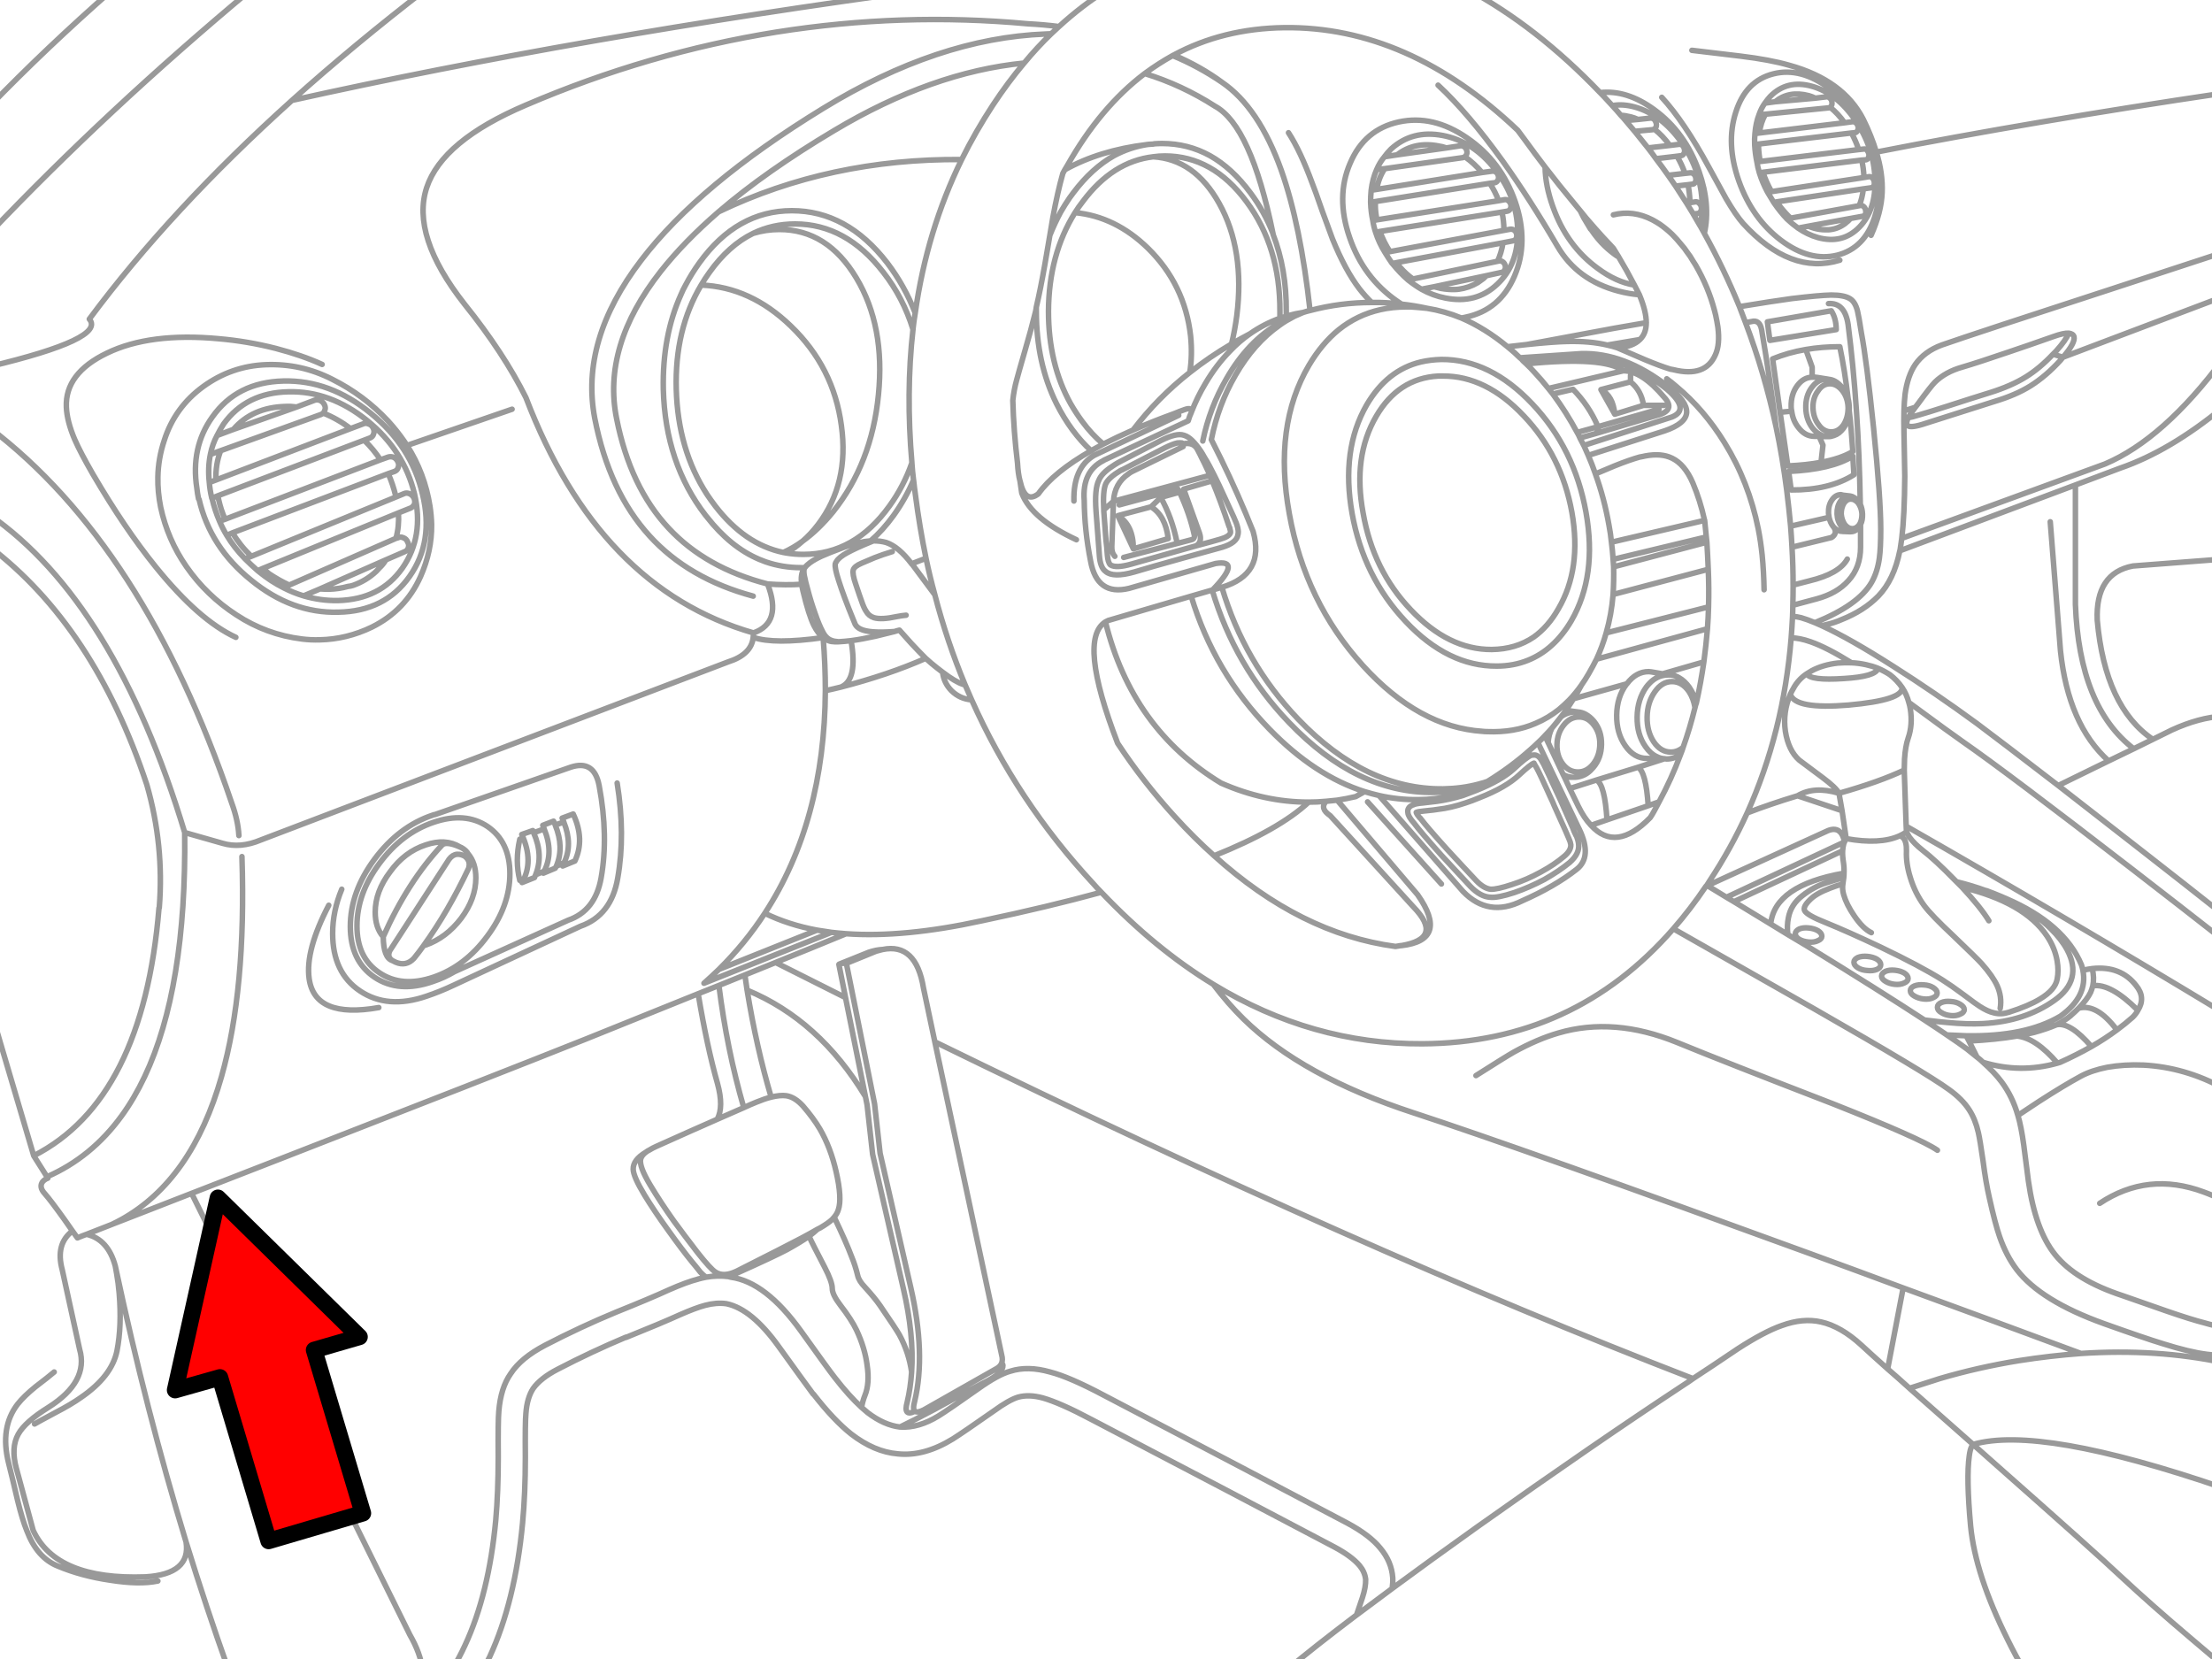<?xml version="1.0" encoding="utf-8"?>

<!DOCTYPE svg PUBLIC "-//W3C//DTD SVG 1.1//EN" "http://www.w3.org/Graphics/SVG/1.1/DTD/svg11.dtd">
<svg version="1.1" id="Layer_1" xmlns="http://www.w3.org/2000/svg" xmlns:xlink="http://www.w3.org/1999/xlink" x="0px" y="0px"
	 width="400px" height="300px" viewBox="0 0 400 300" style="enable-background:new 0 0 400 300;" xml:space="preserve">
<style type="text/css">
<![CDATA[
	.st0{fill:#FF0000;stroke:#000000;stroke-width:3;stroke-linecap:round;stroke-linejoin:round;stroke-miterlimit:10;}
	.st1{fill:none;stroke:#999999;stroke-linecap:round;stroke-linejoin:round;stroke-miterlimit:3;}
]]>
</style>
<path class="st1" d="M333.55,22.2l1.5-0.2c0.2,0,0.398,0.083,0.601,0.25c0.166,0.167,0.283,0.383,0.352,0.65
	c0.065,0.267,0.031,0.5-0.102,0.7c-0.101,0.233-0.25,0.367-0.45,0.4l-0.648,0.05c0.533,0.967,0.967,1.967,1.3,3l0.95-0.1
	c0.2-0.034,0.384,0.033,0.55,0.2c0.167,0.2,0.284,0.434,0.351,0.7c0.033,0.233,0,0.467-0.101,0.7c-0.102,0.2-0.25,0.317-0.449,0.35
	l-0.75,0.05c0.233,1,0.366,2,0.399,3c-0.033,0.066-0.033,0.117,0,0.15l0.898-0.15c0.2-0.034,0.399,0.033,0.602,0.2
	c0.198,0.2,0.314,0.417,0.351,0.65c0.066,0.3,0.05,0.567-0.051,0.8c-0.102,0.167-0.25,0.283-0.449,0.35l-1.45,0.2
	c-0.134,1.133-0.384,2.15-0.75,3.05l0.2-0.05c0.199-0.033,0.399,0.033,0.602,0.2c0.198,0.167,0.314,0.383,0.35,0.65
	c0.067,0.267,0.051,0.517-0.05,0.75c-0.102,0.2-0.25,0.317-0.45,0.35l-2.199,0.4l-0.101,0.1c-0.233,0.267-0.468,0.483-0.7,0.65
	c-0.133,0.133-0.283,0.25-0.449,0.35c-0.834,0.566-1.75,0.883-2.75,0.95h-0.601c-0.666,0-1.352-0.1-2.05-0.3
	c-0.334-0.1-0.668-0.217-1-0.35l-1.852,0.35c1.102,0.767,2.283,1.333,3.55,1.7c3,0.833,5.519,0.2,7.55-1.9
	c2-2.066,2.936-4.966,2.802-8.7c-0.134-3.8-1.316-7.333-3.552-10.6c-2.232-3.267-4.85-5.317-7.85-6.15s-5.517-0.217-7.551,1.85
	c-0.333,0.367-0.649,0.767-0.949,1.2L321,18.4c1.667-1.367,3.7-1.733,6.102-1.1c0.367,0.1,0.75,0.25,1.148,0.45l2.102-0.25
	c0.2,0,0.384,0.083,0.551,0.25c0.199,0.167,0.316,0.383,0.35,0.65c0.066,0.3,0.033,0.55-0.1,0.75c-0.034,0.1-0.101,0.184-0.2,0.25
	C331.915,20.167,332.781,21.1,333.55,22.2l-15.399,1.85l-0.801,0.1c-0.066,0.633-0.083,1.317-0.05,2.05l0.698-0.15l16.802-2
	 M319.15,18.65c-0.434,0.6-0.784,1.283-1.051,2.05l0.051,0.05l1.101-0.1l11.449-1.15l0.25-0.1 M401.998,16.85
	c-22.898,3.4-43.8,6.95-62.698,10.65c0.8,2.567,1.148,5.017,1.05,7.35c-0.102,2.367-0.769,4.933-2,7.7 M326.998,40.9l7.65-1.4
	 M338.998,39.25c-1.198,3.767-3.467,6.067-6.8,6.9c-3.3,0.8-6.684-0.1-10.148-2.7c-3.468-2.633-6-6.2-7.602-10.7
	c-1.601-4.533-1.782-8.7-0.55-12.5c1.199-3.767,3.466-6.067,6.8-6.9c3.3-0.833,6.7,0.066,10.2,2.7c3.466,2.6,5.983,6.167,7.55,10.7
	C340.05,31.283,340.233,35.45,338.998,39.25z M305.948,9.1c1.866,0.233,4.8,0.583,8.8,1.05c3.566,0.434,6.5,0.983,8.802,1.65
	c6.531,1.8,11,5.067,13.398,9.8c1,2.033,1.783,4,2.352,5.9 M401.998,45.65c-5.833,1.9-11.833,3.867-18,5.9
	C365.767,57.484,354.8,61.1,351.1,62.4c-2.066,0.767-3.649,1.934-4.75,3.5c-0.934,1.367-1.55,3.167-1.852,5.4
	c-0.1,0.833-0.167,1.833-0.198,3l2.05-0.65c0.167-0.2,0.334-0.417,0.5-0.65c1.534-2.1,2.551-3.4,3.051-3.9
	c1.268-1.233,2.899-2.133,4.899-2.7c1.934-0.566,4.698-1.467,8.3-2.7c2-0.667,4.75-1.617,8.25-2.85c1.2-0.434,2.117-0.633,2.75-0.6
	c0.534,0.067,0.851,0.283,0.95,0.65c0.167,0.733-0.5,1.967-2,3.7l28.948-10.95 M352.3,73.4c-2.602,0.833-4.436,1.4-5.5,1.7
	c-0.7,0.233-1.269,0.367-1.7,0.4c-0.3,0.6-0.383,1.033-0.25,1.3c0.2,0.467,1.117,0.45,2.75-0.05c1.065-0.333,2.898-0.917,5.5-1.75
	c2.898-0.933,5.417-1.733,7.551-2.4c2.566-0.767,4.733-1.7,6.5-2.8c1.866-1.167,3.684-2.716,5.449-4.65l0.45-0.55l-1.802-0.55
	c-1.6,1.7-3.231,3.067-4.898,4.1c-1.769,1.1-3.934,2.05-6.5,2.85C357.684,71.667,355.165,72.467,352.3,73.4L352.3,73.4z
	 M265.35-1.95c8.334,4.467,16.334,10.7,24,18.7c3.2-0.367,6.45,0.65,9.75,3.05c3.767,2.733,6.481,6.483,8.148,11.25
	c1.4,4,1.719,7.717,0.95,11.15c2.366,4.267,4.483,8.683,6.352,13.25c4.064-0.667,7.198-1.15,9.398-1.45c3.3-0.4,5.7-0.617,7.2-0.65
	c1.6,0,2.75,0.233,3.449,0.7c0.601,0.4,1.034,1.133,1.301,2.2c0.166,0.667,0.399,1.983,0.699,3.95c0.634,3.333,1.367,9.05,2.2,17.15
	c0.865,8.566,1.3,14.683,1.3,18.35c0,2.3-0.083,4.05-0.25,5.25c-0.233,1.667-0.699,3.117-1.399,4.35
	c-1.564,2.733-4.981,5.167-10.25,7.3c0.399,0.167,0.816,0.35,1.25,0.55l1-0.25c0.866-0.2,1.718-0.483,2.55-0.85
	c2.7-1.066,4.918-2.483,6.65-4.25c1.899-1.966,3.199-4.7,3.899-8.2l0.05-0.15c0.101-0.6,0.2-1.3,0.301-2.1
	c0.333-2.733,0.517-6.483,0.55-11.25c0-0.733-0.05-3.367-0.148-7.9c-0.033-1.467-0.033-2.767,0-3.9 M332.05,59.6l-12,1.95
	l-0.45-3.35l11.551-2C331.748,57.133,332.049,58.267,332.05,59.6L332.05,59.6z M327.698,66.4v1.8h0.45
	c0.166,0.033,0.316,0.05,0.449,0.05l1.875,0.3l0.273,0.05c0.366,0.033,0.733,0.15,1.102,0.35c0.467,0.267,0.898,0.65,1.301,1.15
	c0.466,0.6,0.816,1.267,1.05,2c-0.398-3.4-0.898-6.533-1.5-9.4c-2.167,0-4.217,0.167-6.148,0.5L327.698,66.4z M327.698,68.2
	c-1.064,0.033-1.967,0.55-2.7,1.55c-0.767,1.033-1.134,2.3-1.1,3.8c0,0.267,0.033,0.534,0.1,0.8c0.136,1.133,0.533,2.117,1.2,2.95
	c0.8,1.067,1.769,1.6,2.899,1.6h0.851l0.899,0.05v-0.1c-0.199-0.033-0.384-0.1-0.55-0.2c-0.533-0.233-1.033-0.633-1.5-1.2
	c-0.802-1.034-1.219-2.267-1.25-3.7c-0.033-1.433,0.314-2.65,1.05-3.65c0.565-0.767,1.217-1.25,1.95-1.45
	c0.267-0.066,0.531-0.1,0.8-0.1h0.125 M328.748,70.7c0.566-0.867,1.283-1.3,2.15-1.3c0.866,0,1.633,0.434,2.3,1.3
	c0.633,0.833,0.967,1.85,1,3.05c0,1.2-0.283,2.233-0.851,3.1c-0.602,0.833-1.333,1.25-2.199,1.25c-0.435,0-0.834-0.1-1.2-0.3
	c-0.399-0.2-0.75-0.517-1.05-0.95c-0.667-0.867-1.018-1.9-1.051-3.1S328.115,71.533,328.748,70.7L328.748,70.7z M334.198,72.1
	c0.133,0.533,0.2,1.083,0.2,1.65v0.5c0.268,2.333,0.483,4.8,0.649,7.4c-1.469,0.867-3.385,1.517-5.75,1.95
	c-1.733,0.333-3.733,0.55-6,0.65l-1.399-9.7l-1.351-9.65c1.865-0.767,3.865-1.333,6-1.7 M314.55,55.45l1.101,2.9l1.05-0.2
	c1-0.267,1.616,0.217,1.852,1.45c1,5.833,1.866,11.667,2.601,17.5c0.8,3.8,1.449,7.667,1.949,11.6c0.267,2.167,0.5,4.316,0.7,6.45
	l6.949-1.6l-0.101-0.75c-0.034-0.933,0.166-1.716,0.601-2.35c0.435-0.667,0.982-1,1.649-1l0.199,0.05l0.2,0.05l1.3,0.15
	c0.232,0.033,0.45,0.117,0.648,0.25c0.302,0.167,0.566,0.4,0.802,0.7c0.134,0.167,0.25,0.35,0.351,0.55
	c-0.2-11.8-0.934-22.633-2.2-32.5c-0.398-2.667-1.584-3.934-3.55-3.8 M335.248,85.85c-2.967,1.867-6.75,2.783-11.35,2.75l-0.45-3.35
	c5.133-0.233,9-1.15,11.602-2.75L335.248,85.85z M329.85,78.95h0.45l-0.45-0.1 M334.4,74.25c-0.034,1.2-0.384,2.267-1.051,3.2
	c-0.5,0.667-1.066,1.1-1.699,1.3c-0.334,0.133-0.667,0.2-1,0.2h-0.351 M329.3,83.6l0.351-3.1l-0.7-1.6 M330.748,93.55
	c0.136,0.6,0.366,1.133,0.7,1.6l0.2,0.25c0.466,0.467,0.983,0.7,1.55,0.7l1.25,0.05c-0.2-0.033-0.384-0.1-0.55-0.2
	c-0.334-0.133-0.634-0.383-0.9-0.75c-0.5-0.633-0.767-1.383-0.8-2.25c-0.032-0.9,0.166-1.667,0.602-2.3
	c0.3-0.467,0.667-0.75,1.101-0.85c0.133-0.066,0.283-0.1,0.449-0.1h0.25 M323.8,95.15c0.101,1.267,0.184,2.533,0.25,3.8l7.148-1.75
	c0.733-0.467,0.883-1.067,0.45-1.8 M334.448,96.15h0.2c0.233,0,0.434-0.033,0.6-0.1c0.366-0.133,0.7-0.417,1-0.85l0.2-0.35v-0.4
	l-0.2,0.4c-0.364,0.5-0.8,0.75-1.3,0.75s-0.95-0.25-1.351-0.75c-0.366-0.533-0.583-1.167-0.649-1.9c0-0.767,0.166-1.417,0.5-1.95
	c0.333-0.5,0.75-0.75,1.25-0.75s0.95,0.25,1.352,0.75c0.134,0.2,0.25,0.417,0.351,0.65V91.2c0.233,0.5,0.366,1.083,0.399,1.75
	c0.032,0.733-0.083,1.367-0.352,1.9v4.1c0,2.433-0.731,4.45-2.2,6.05c-1.364,1.533-3.281,2.633-5.75,3.3l-4.3,1.15
	c0,0.667-0.017,1.333-0.05,2c0.5,0.033,1.018,0.117,1.55,0.25c0.7,0.2,1.533,0.5,2.5,0.9 M336.4,91.65
	c0.166,0.367,0.267,0.8,0.3,1.3c0,0.566-0.084,1.066-0.25,1.5 M345.1,75.5c0.267-0.5,0.684-1.117,1.25-1.85 M334.198,72.1l0.2,2.15
	 M374.1,60.25c-0.333,0.833-1.1,1.917-2.3,3.25l-0.55,0.55 M343.55,99.6l31.75-11.9l8.101-3.05c6-2.066,12.199-5.733,18.602-11
	 M343.9,97.35l36.75-13.45c7.066-3,14.185-9.316,21.352-18.95 M375.3,87.7v21.6c0.467,12.367,3.981,21.067,10.55,26.1l3.45-1.7
	c-5.769-3.9-9.116-11.083-10.05-21.55c-0.233-5.667,1.916-8.933,6.448-9.8L402,101.1 M329.448,113.15
	c3.399,1.567,7.686,4,12.852,7.3c5,3.167,10.05,6.617,15.148,10.35c3.033,2.267,7.95,6.017,14.75,11.25l9.102-4.45
	c-4.866-4.367-7.769-11-8.7-19.9l-1.85-23.35 M389.3,133.7l3.45-1.7c3.267-1.5,6.35-2.333,9.25-2.5 M381.3,137.6l4.55-2.2
	 M334.05,101.1c-0.969,1.767-3.269,3.083-6.899,3.95l-2.898,0.75c0,1.233-0.019,2.45-0.052,3.65 M333.4,122.7
	c3.899-0.233,5.966-0.85,6.199-1.85c-0.666-0.267-1.383-0.483-2.149-0.65c-0.898-0.2-1.781-0.317-2.648-0.35
	c-0.8-0.033-1.616-0.017-2.45,0.05c-1.8,0.2-3.383,0.667-4.75,1.4c-0.3,0.167-0.6,0.35-0.899,0.55
	C327.166,122.683,329.4,122.967,333.4,122.7L333.4,122.7z M326.698,121.85c-1.032,0.7-1.834,1.583-2.398,2.65
	c-0.2,0.333-0.383,0.683-0.55,1.05c0.564,1.833,4.064,2.483,10.5,1.95c6.667-0.6,9.898-1.667,9.698-3.2
	c-0.601-0.867-1.334-1.633-2.198-2.3c-0.667-0.433-1.386-0.817-2.15-1.15 M334.8,119.85c-2.936-1.833-5.399-3.1-7.399-3.8
	c-1.334-0.466-2.5-0.7-3.5-0.7c-0.934,11.4-3.584,21.95-7.95,31.65c2.769-1.067,5.802-2.1,9.102-3.1c2.033-1.2,4.533-1.35,7.5-0.45
	c-0.366-0.7-1.383-1.667-3.05-2.9c-2.602-1.933-3.983-2.966-4.15-3.1c-1.3-1.167-2.133-2.9-2.5-5.2c-0.333-2.3-0.033-4.533,0.9-6.7
	 M333.1,146.6l0.75,5.05c4.066,0.731,7.284,0.565,9.65-0.5c0.434-0.2,0.85-0.435,1.25-0.7l-0.052-1.05l-0.351-10.15
	c-2.934,1.4-6.866,2.8-11.8,4.2L333.1,146.6z M325.05,143.9l8.05,2.7 M344.35,139.25c0-0.567,0.017-1.233,0.051-2
	c0.102-1.533,0.316-2.783,0.649-3.75c0.564-1.6,0.7-3.367,0.398-5.3c-0.064-0.4-0.148-0.767-0.25-1.1
	c-0.267-1.033-0.684-1.967-1.25-2.8 M402,169.95c-5.102-4-10.5-8.2-16.2-12.601c-15.269-11.802-25.519-19.518-30.75-23.149
	c-1.399-0.967-4.634-3.317-9.7-7.05l-0.149-0.05 M344.75,150.45l0.55,0.95c0.601,0.8,1.366,1.564,2.3,2.3
	c1.601,1.233,3.565,3.05,5.899,5.45l0.301,0.3c1.898,0.467,3.667,1,5.3,1.601h0.101c0.899,0.334,1.783,0.684,2.649,1.049l0.926,0.4
	c7.007,3.018,11.548,7.018,13.625,12c0.1,0.301,0.184,0.616,0.25,0.95c0.6-0.134,1.166-0.233,1.699-0.3
	c3.434-0.367,6.084,0.666,7.95,3.1c1.167,1.434,1.267,2.917,0.3,4.45c-0.233,0.435-0.55,0.851-0.949,1.25
	c-0.9,0.8-1.851,1.565-2.851,2.3c-1.436,1.066-2.969,2.066-4.602,3c-1.767,1-3.648,1.95-5.648,2.85
	c-0.166,0.035-0.333,0.084-0.5,0.15c-4.469,1.268-8.95,1.217-13.45-0.15c1.398,1.233,2.534,2.436,3.398,3.603
	c1.302,1.768,2.269,3.768,2.9,6l3.85-2.55c3-1.936,5.519-3.45,7.552-4.553c1.3-0.697,2.884-1.231,4.75-1.6
	c2.064-0.365,4.25-0.5,6.55-0.4c5,0.269,9.801,1.65,14.398,4.15 M343.498,151.15l0.2,0.05c0.166,0.065,0.316,0.166,0.45,0.3
	c0.434,0.467,0.633,1.268,0.6,2.4c-0.064,1.5,0.168,3.1,0.7,4.8c0.566,1.866,1.399,3.55,2.5,5.05c0.866,1.167,2.583,2.95,5.149,5.35
	c2.898,2.769,4.648,4.483,5.25,5.15c1.334,1.5,2.267,2.833,2.801,4c0.6,1.333,0.783,2.7,0.55,4.1 M353.8,159.45l1,1
	c7.5,1.8,12.615,4.733,15.351,8.8c0.966,1.434,1.583,2.95,1.851,4.551c0.199,1.166,0.199,2.25,0,3.25
	c-0.232,1.299-1.268,2.5-3.101,3.602c-1.367,0.832-3.25,1.633-5.649,2.398c-0.935,0.299-1.833,0.334-2.699,0.102
	c-0.769-0.168-1.634-0.567-2.602-1.2c-0.434-0.269-1.398-0.968-2.898-2.103c-1.436-1.064-2.7-1.947-3.801-2.647
	c-2.601-1.634-6.301-3.603-11.101-5.9c-3.934-1.864-7.301-3.364-10.101-4.5c-2.166-0.864-3.399-1.565-3.7-2.1
	c-0.269-0.468,0.065-1.15,1-2.05c0.731-0.733,1.934-1.418,3.601-2.053c0.833-0.332,1.602-0.582,2.3-0.75l0.15-1.1
	c-0.7,0.135-1.767,0.434-3.2,0.9c-1.467,0.466-2.884,1.231-4.25,2.3c-1.398,1.065-2.25,2.399-2.55,4
	c-0.2,0.967-0.232,1.983-0.101,3.05l3.351,2c9.1,5.6,16.216,10.083,21.35,13.45c1.866,0.233,3.233,0.383,4.102,0.45
	c2.398,0.231,4.566,0.3,6.5,0.199c5.034-0.269,9.334-1.666,12.898-4.199c3.469-2.467,4.233-5.519,2.302-9.15
	c-0.7-1.3-1.686-2.566-2.95-3.8c-0.966-0.968-1.852-1.7-2.649-2.2c-1.517-1.195-3.324-2.279-5.425-3.25 M354.8,160.45
	c2.231,2.399,3.851,4.416,4.851,6.05 M333.85,151.65l-0.149,0.199l-0.148,0.398c-0.066,0.102-0.116,0.218-0.149,0.352
	c-0.101,0.366-0.167,0.782-0.2,1.25c-0.031,0.633,0.019,1.334,0.149,2.101c0.101,0.666,0.134,1.315,0.101,1.95
	c0,0.3-0.017,0.582-0.05,0.85 M315.948,147c-1.934,4.268-4.2,8.366-6.8,12.301l-0.5,0.799l0.102,0.053l21.8-9.95
	c1.601-0.633,2.601,0.05,3,2.05l-21.352,10 M328.748,168.301c0.469,0.299,0.7,0.633,0.7,1c0,0.334-0.231,0.602-0.7,0.799
	c-0.467,0.233-1.031,0.317-1.698,0.25c-0.666-0.064-1.233-0.231-1.7-0.5c-0.466-0.299-0.699-0.633-0.699-1
	c0-0.332,0.233-0.615,0.699-0.85c0.467-0.199,1.034-0.268,1.7-0.199C327.717,167.866,328.281,168.033,328.748,168.301z
	 M337.698,172.95c0.666,0.065,1.233,0.233,1.7,0.5c0.466,0.3,0.699,0.633,0.699,1c0,0.366-0.233,0.649-0.699,0.851
	c-0.467,0.199-1.034,0.268-1.7,0.199c-0.667-0.033-1.25-0.199-1.75-0.5c-0.467-0.3-0.7-0.634-0.7-1c0-0.333,0.233-0.615,0.7-0.85
	C336.448,172.95,337.031,172.885,337.698,172.95z M333.248,159.85c-0.1,0.635-0.05,1.285,0.15,1.951
	c0.333,1.166,0.966,2.434,1.899,3.799c1.064,1.567,2.101,2.584,3.101,3.053 M340.248,176.5c0-0.333,0.233-0.615,0.7-0.85
	c0.468-0.2,1.033-0.269,1.7-0.2c0.666,0.065,1.233,0.233,1.699,0.5c0.467,0.3,0.7,0.633,0.7,1c0,0.333-0.233,0.601-0.7,0.8
	c-0.466,0.232-1.033,0.316-1.699,0.25c-0.667-0.066-1.232-0.25-1.7-0.55C340.483,177.184,340.248,176.866,340.248,176.5z
	 M355.198,182.551c0,0.366-0.25,0.649-0.75,0.852c-0.467,0.232-1.032,0.314-1.7,0.25c-0.667-0.067-1.231-0.25-1.698-0.553
	c-0.469-0.267-0.7-0.582-0.7-0.947c0-0.367,0.231-0.65,0.7-0.852c0.467-0.201,1.031-0.268,1.698-0.201
	c0.667,0.035,1.233,0.201,1.7,0.5C354.948,181.9,355.198,182.217,355.198,182.551z M346.15,178.301
	c0.5-0.201,1.083-0.268,1.75-0.201c0.666,0.035,1.233,0.201,1.699,0.5c0.467,0.303,0.7,0.617,0.7,0.951
	c0,0.366-0.233,0.649-0.7,0.852c-0.466,0.232-1.033,0.314-1.699,0.25c-0.667-0.067-1.25-0.25-1.75-0.553
	c-0.467-0.267-0.7-0.582-0.7-0.947C345.448,178.783,345.684,178.5,346.15,178.301z M376.65,175.45
	c0.633,3.133-0.717,5.899-4.051,8.3c-4.199,2.5-9.883,3.684-17.05,3.551l0.5,0.949c3.267-0.167,6.167-0.467,8.698-0.9
	c1.066-0.197,2.085-0.416,3.052-0.647c1.564-0.435,2.934-0.9,4.101-1.4c1-0.5,1.833-1.032,2.5-1.6c0.566-0.5,1.066-0.968,1.5-1.4
	c1.033-1.065,1.75-2.017,2.149-2.85c0.167-0.4,0.3-0.8,0.398-1.2c0.2-0.934,0.166-1.967-0.101-3.1 M356.05,188.25l1.45,2.9
	c0.398,0.3,0.767,0.615,1.1,0.949 M355.55,187.301c-1.134-0.033-2.3-0.084-3.5-0.148c1.5,1,2.717,1.85,3.648,2.55
	c0.633,0.5,1.233,0.981,1.801,1.45 M348,184.45c1.531,1,2.884,1.899,4.05,2.7 M323.3,169l-3.102-1.9l-6.648-4.049l-1.352-0.801
	l-3.45-2.1l-0.25,0.1c-1.864,2.768-3.833,5.333-5.898,7.7c4.898,2.8,13.398,7.633,25.5,14.5c13.467,7.7,21.565,12.55,24.301,14.55
	c1.633,1.167,2.866,2.4,3.699,3.7c0.731,1.133,1.284,2.5,1.648,4.101c0.2,0.866,0.483,2.584,0.852,5.149
	c0.334,2.601,0.717,4.833,1.148,6.7c0.7,3.133,1.316,5.466,1.852,7c0.801,2.3,1.834,4.283,3.101,5.949
	c2.899,3.767,8.149,7.017,15.75,9.75c4.936,1.767,8.5,2.981,10.7,3.648c3.166,1,5.8,1.634,7.899,1.898
	c1.031,0.135,2.017,0.185,2.95,0.149 M372.198,142.05c4.302,3.333,9.352,7.267,15.149,11.8c5.134,4,10.017,7.834,14.648,11.5
	 M364.75,187.35c2.267,0.233,4.698,1.867,7.3,4.9 M371.9,185.301c1.633-0.334,3.733,0.982,6.3,3.949 M375.9,182.301
	c2.199-0.566,4.5,0.75,6.899,3.949 M378.448,178.25c2.166-0.3,4.883,1.184,8.149,4.45 M344.698,149.4
	c18.968,10.833,38.066,22.067,57.3,33.7 M324.05,98.95c0.134,2.3,0.2,4.583,0.2,6.85 M402,217.051c-1.233-0.601-2.4-1.101-3.5-1.5
	c-6.733-2.5-13-1.816-18.802,2.049 M364.9,201.7c0.399,1.333,0.75,3.101,1.05,5.3c0.166,1.301,0.45,3.5,0.852,6.6
	c0.834,5.867,2.434,10.285,4.8,13.25c2.467,3.103,6.551,5.584,12.25,7.451c0.801,0.268,3.467,1.199,8,2.799
	c2.899,1,5.2,1.719,6.899,2.15c1.135,0.333,2.218,0.583,3.25,0.75 M376.3,244.75c-10.135-3.768-20.852-7.717-32.149-11.85
	l-2.801,14.647c1.167,1,2.481,2.168,3.95,3.5l5.45-1.75c4.634-1.364,9.417-2.448,14.35-3.25
	C368.9,245.45,372.634,245.018,376.3,244.75c9.101-0.6,17.667-0.05,25.7,1.65 M266.9,194.5c3.566-2.268,5.852-3.684,6.852-4.25
	c2.833-1.566,5.517-2.717,8.05-3.449c6.7-1.968,13.851-1.398,21.45,1.699c5.767,2.366,15.167,6.066,28.198,11.1
	c10.602,4.201,16.899,7,18.899,8.4 M344.15,232.9c-5.367-2-10.884-4.034-16.551-6.103c-35.033-12.8-59.017-21.315-71.949-25.55
	c-13.467-4.398-23.731-10.064-30.801-17c-1.866-1.833-3.683-3.917-5.449-6.25c-7-4.268-13.75-9.814-20.25-16.648
	c-6.433,1.767-13.615,3.481-21.55,5.148c-9.434,2.064-17.633,2.852-24.6,2.352c-4.435,1.834-8.685,3.565-12.75,5.198
	c4.231,2.136,8.45,4.25,12.648,6.353l-1.198-6l0.05-0.051l0.1-0.024l0.025-0.024l5.225-2.101c0.9-0.3,1.733-0.468,2.5-0.5
	c4.033-0.834,6.5,1.5,7.4,7l2.05,9.7c51.334,25.1,97.033,45.397,137.101,60.897c2.199-1.434,4.899-3.231,8.102-5.397
	c3.198-2.067,5.85-3.467,7.948-4.2c2.566-0.935,4.936-1.149,7.102-0.649c2.398,0.532,4.834,1.934,7.3,4.199
	c0.967,0.9,2.551,2.333,4.75,4.301 M365.948,301.9c-0.967-1.635-1.934-3.436-2.898-5.4c-3.899-7.833-6.133-14.684-6.7-20.55
	c-0.533-5.834-0.616-10.05-0.25-12.649c0.101-0.801,0.25-1.384,0.45-1.75l0.25-0.351l-11.5-10.149 M402,269.051
	c-22.102-7.566-37.168-10.185-45.2-7.851c1.267,1.133,2.601,2.315,4,3.55c12.231,10.8,19.834,17.6,22.8,20.4
	c3.5,3.267,7.767,7.033,12.801,11.3c2.133,1.8,4,3.383,5.602,4.75 M317.35,24.15c0.101-1.267,0.351-2.417,0.75-3.45 M318.15,24.05
	c0.166-1.267,0.533-2.4,1.102-3.4 M289.35,16.75c0.534,0.533,1.067,1.1,1.603,1.7c0.198,0.2,0.397,0.417,0.6,0.65
	c1.233-0.233,2.584-0.15,4.05,0.25c3.267,0.9,6.101,3.05,8.5,6.45c2.367,3.434,3.601,7.133,3.7,11.1
	c0.033,1.434-0.083,2.75-0.352,3.95c0.269,0.467,0.519,0.917,0.75,1.35 M291.55,19.1c0.533,0.566,1.05,1.15,1.55,1.75
	c0.603,0.033,1.217,0.133,1.853,0.3c0.397,0.1,0.814,0.25,1.25,0.45l2.3-0.25c0.231,0,0.448,0.083,0.648,0.25
	c0.166,0.2,0.283,0.433,0.352,0.7c0.064,0.3,0.031,0.567-0.102,0.8l-0.25,0.25c1.033,0.8,1.966,1.783,2.8,2.95l1.649-0.2
	c0.232-0.033,0.45,0.033,0.649,0.2c0.199,0.2,0.315,0.45,0.351,0.75c0.066,0.267,0.034,0.5-0.101,0.7
	c-0.101,0.233-0.268,0.367-0.5,0.4l-0.75,0.1c0.601,1,1.083,2.033,1.449,3.1l0.95-0.1c0.233-0.033,0.449,0.05,0.649,0.25
	c0.199,0.167,0.314,0.4,0.351,0.7c0.066,0.267,0.033,0.517-0.101,0.75c-0.102,0.233-0.269,0.35-0.5,0.35l-0.801,0.1
	c0.199,1,0.315,2.033,0.351,3.1c-0.033,0.067-0.033,0.117,0,0.15l1-0.15c0.232-0.033,0.45,0.05,0.649,0.25
	c0.199,0.167,0.333,0.383,0.399,0.65c0.066,0.3,0.033,0.567-0.102,0.8c-0.101,0.2-0.268,0.333-0.5,0.4l-0.851,0.1
	c0.399,0.7,0.816,1.417,1.25,2.15 M296.2,21.6l-2.25,0.2c0.531,0.633,1.083,1.284,1.647,1.95l3.25-0.3l0.301-0.1 M293.1,20.85
	c0.301,0.3,0.584,0.617,0.853,0.95 M303.25,28.25l-3.802,0.45c0.769,1,1.5,2,2.2,3l3.05-0.35 M301.65,31.7
	c0.435,0.633,0.883,1.283,1.352,1.95l2.25-0.25 M301.948,26.3L298,26.75c0.5,0.633,0.981,1.283,1.448,1.95 M286.8,39.4
	c-0.333-0.433-0.684-0.867-1.05-1.3c0.2,0.433,0.417,0.867,0.648,1.3H286.8z M287.75,41.55c0.767,1.133,1.583,2.117,2.45,2.95
	c0.064-0.033,0.147-0.05,0.25-0.05l0.5-0.1c-0.733-0.633-1.417-1.35-2.052-2.15c-0.134-0.2-0.267-0.383-0.398-0.55
	c-0.102-0.1-0.186-0.217-0.25-0.35l-0.65,0.1L287.75,41.55L287.75,41.55z M288.25,41.3h0.2c-0.533-0.633-1.084-1.267-1.65-1.9
	 M287.6,41.4l-1.199-2 M292.35,46.25l0.353,0.2l-0.15-0.25L292.35,46.25c-0.731-0.5-1.448-1.083-2.147-1.75 M288.45,41.3
	c0.967,1.1,1.883,2.1,2.75,3c0.166,0.2,0.35,0.4,0.55,0.6l0.8,1.3 M291.2,44.3l-0.25,0.05 M292.7,46.45
	c1,1.667,1.948,3.367,2.85,5.1c0.3,0.567,0.602,1.15,0.9,1.75c0.833,2,1.248,3.684,1.248,5.05c0,1.3-0.384,2.316-1.148,3.05
	c-0.866,0.867-2.217,1.367-4.05,1.5l0.45,0.2l4.647,2c1.767,0.733,3.25,1.283,4.45,1.65l0.55,0.1c3.867,0.967,6.4,0.066,7.601-2.7
	c0.566-1.233,0.719-2.9,0.45-5c-0.101-0.667-0.231-1.383-0.398-2.15l-0.2-0.8c-0.733-2.833-1.883-5.6-3.45-8.3
	c-0.133-0.233-0.283-0.467-0.449-0.7c-0.334-0.6-0.7-1.15-1.101-1.65c-0.3-0.466-0.633-0.9-1-1.3
	c-0.533-0.667-1.083-1.283-1.649-1.85c-0.731-0.7-1.481-1.316-2.25-1.85c-0.467-0.3-0.917-0.566-1.351-0.8
	c-2.333-1.2-4.684-1.5-7.05-0.9 M194.65,97.6c-5.365-2.5-8.648-5.283-9.85-8.35l-0.05-0.2c-0.102-0.667-0.2-1.35-0.3-2.05
	c-0.233-0.9-0.385-1.983-0.45-3.25c-0.467-3.867-0.75-7.65-0.852-11.35c0.135-1.267,0.367-2.5,0.7-3.7
	c0.133-0.534,0.633-2.3,1.5-5.3c0.733-2.5,1.367-4.833,1.9-7c0.065-0.267,0.116-0.55,0.148-0.85c0.5-2.133,1.019-4.716,1.551-7.75
	c0.232-1.333,0.532-3.083,0.899-5.25c0.167-1,0.351-2.083,0.55-3.25c0.567-3.066,1.167-5.716,1.801-7.95
	c0.134-0.233,0.25-0.45,0.351-0.65c0.167-0.267,0.316-0.517,0.45-0.75c3.967-7.034,8.634-12.583,14-16.65
	c1.634-1.2,3.314-2.283,5.05-3.25l0.2-0.1c5.934-3.2,12.6-4.85,20-4.95c14.934-0.167,29,6.017,42.199,18.55
	c0.435,0.567,0.865,1.15,1.301,1.75c1.231,1.7,2.449,3.333,3.648,4.9c1.769,2.3,3.5,4.466,5.199,6.5c0.4,0.466,0.784,0.933,1.15,1.4
	 M317.3,26.2v0.05c0.064,1.033,0.2,2.033,0.398,3l0.602-0.05c-0.166-0.867-0.269-1.733-0.3-2.6v-0.55 M317.698,29.25
	c0.102,0.667,0.25,1.333,0.45,2l0.649-0.1l17.851-2.2 M325.15,41.25c-0.7-0.5-1.367-1.05-2-1.65
	c-0.801-0.833-1.565-1.783-2.301-2.85l-0.101-0.15c-0.399-0.633-0.782-1.267-1.149-1.9c-0.601-1.133-1.083-2.284-1.449-3.45
	 M319.6,34.7l0.75-0.05c-0.666-1.167-1.184-2.333-1.55-3.5 M323.15,39.6l0.199-0.1l0.45-0.05c-0.666-0.633-1.301-1.333-1.899-2.1
	c-0.134-0.167-0.25-0.333-0.351-0.5c-0.102-0.1-0.186-0.217-0.25-0.35l-0.551,0.1 M305.6,36.65l-0.6,0.1
	c0.398,0.633,0.8,1.283,1.199,1.95 M300.5,17.6c2.699,2.933,5.532,7.133,8.5,12.6c1.832,3.367,2.884,5.283,3.148,5.75
	c1.134,1.933,2.149,3.417,3.05,4.45c5.733,6.267,11.566,8.483,17.5,6.65 M295.6,23.75l2.4,3 M303,33.65l2,3.1 M261.55,26.75
	l2.602-0.4c0.268,0,0.5,0.083,0.698,0.25c0.2,0.167,0.334,0.4,0.4,0.7c0.065,0.3,0.017,0.567-0.15,0.8l-0.198,0.25
	c1.101,0.767,2.134,1.717,3.101,2.85l1.85-0.25c0.233-0.034,0.468,0.033,0.7,0.2c0.2,0.167,0.334,0.4,0.4,0.7
	c0.064,0.267,0.032,0.517-0.103,0.75c-0.133,0.267-0.333,0.417-0.6,0.45l-0.851,0.1c0.665,1,1.198,2.05,1.601,3.15l1.1-0.2
	c0.269-0.033,0.5,0.05,0.7,0.25c0.2,0.167,0.334,0.383,0.4,0.65c0.064,0.267,0.032,0.533-0.103,0.8
	c-0.133,0.233-0.333,0.367-0.6,0.4l-0.9,0.15c0.233,1.033,0.353,2.083,0.353,3.15l0.05,0.15l1.1-0.2
	c0.269-0.034,0.519,0.033,0.75,0.2c0.233,0.2,0.367,0.434,0.4,0.7c0.065,0.3,0.033,0.566-0.101,0.8
	c-0.102,0.233-0.283,0.367-0.552,0.4l-1.8,0.35c-0.2,1.233-0.533,2.35-1,3.35l0.25-0.05c0.232-0.067,0.467-0.017,0.7,0.15
	c0.232,0.167,0.384,0.4,0.45,0.7c0.064,0.3,0.032,0.55-0.103,0.75c-0.1,0.267-0.282,0.417-0.55,0.45l-2.75,0.6l-0.101,0.1
	c-0.268,0.3-0.565,0.55-0.899,0.75c-0.2,0.133-0.383,0.267-0.55,0.4c-1.066,0.633-2.218,1.033-3.45,1.2
	c-0.232,0.034-0.467,0.05-0.7,0.05c-0.8,0.033-1.647-0.033-2.55-0.2l-1.2-0.3l-2.3,0.45c1.367,0.767,2.815,1.3,4.352,1.6
	c3.698,0.733,6.815-0.1,9.351-2.5c2.533-2.367,3.767-5.566,3.7-9.6c-0.066-4.1-1.436-7.833-4.103-11.2
	c-2.633-3.367-5.782-5.4-9.448-6.1c-3.667-0.7-6.783,0.117-9.352,2.45c-0.435,0.433-0.833,0.9-1.2,1.4l2.303-0.35
	c2.101-1.633,4.601-2.167,7.5-1.6C260.616,26.467,261.083,26.583,261.55,26.75L252.651,28 M250.35,28.35
	c-0.564,0.667-1.032,1.433-1.397,2.3h0.147l1.302-0.15l14.148-2l0.352-0.15 M268,31.2l-19.05,3.05l-1,0.15
	c-0.066,0.7-0.103,1.434-0.103,2.2l0.853-0.15l20.699-3.3 M257.05,52.3c-0.8-0.466-1.6-1.017-2.398-1.65
	c-0.935-0.8-1.852-1.75-2.75-2.85c-0.033-0.066-0.084-0.117-0.149-0.15c-0.467-0.667-0.9-1.333-1.3-2
	c-0.733-1.167-1.301-2.383-1.7-3.65c-0.233-0.7-0.4-1.4-0.5-2.1c-0.233-1.066-0.366-2.15-0.4-3.25V36.6 M248.25,39.9l0.75-0.15
	c-0.2-0.9-0.3-1.8-0.3-2.7v-0.6 M247.95,34.4c0.166-1.367,0.5-2.617,1-3.75 M248.95,34.25c0.231-1.4,0.717-2.65,1.449-3.75
	 M250.45,45.65l0.897-0.15c-0.767-1.167-1.365-2.383-1.8-3.65l-0.8,0.15 M254.651,50.65c0.065-0.033,0.148-0.05,0.25-0.05
	l0.601-0.15c-0.833-0.6-1.601-1.3-2.3-2.1c-0.135-0.167-0.283-0.333-0.45-0.5l-0.25-0.35l-0.75,0.15 M295.55,51.55
	c-2.2-0.367-4.398-1.367-6.6-3c-3.769-2.733-6.483-6.466-8.15-11.2c-0.898-2.5-1.366-4.883-1.398-7.15 M260.05,15.4
	c3.602,3.333,7.5,7.917,11.7,13.75c3.267,4.567,6.565,9.7,9.899,15.4c2.398,4.1,6.083,6.8,11.051,8.1
	c1.267,0.333,2.517,0.55,3.75,0.65 M233,24c1.434,2.2,2.866,5.25,4.3,9.15c0.3,0.733,0.9,2.4,1.8,5
	c0.769,2.1,1.385,3.783,1.853,5.05c1.532,3.767,3.147,6.767,4.85,9c0.7,0.9,1.45,1.733,2.25,2.5c1.8-0.034,3.602,0.066,5.4,0.3
	c-0.269-0.167-0.519-0.333-0.75-0.5c-4.103-2.833-6.983-6.683-8.65-11.55c-1.7-4.9-1.666-9.383,0.102-13.45
	c1.732-4.067,4.666-6.55,8.801-7.45c4.133-0.9,8.25,0.067,12.35,2.9c4.102,2.8,7,6.65,8.7,11.55c1.667,4.867,1.616,9.35-0.15,13.45
	c-1.731,4.066-4.666,6.533-8.8,7.4c-0.267,0.066-0.533,0.117-0.8,0.15c2.866,1.233,5.649,2.967,8.35,5.2
	c1.269-0.133,2.436-0.267,3.5-0.4l15.853-2.95c2-0.333,3.916-0.667,5.749-1 M272,41.65l-20.65,3.85 M271,36.3l-22,3.45 M252.5,47.5
	l19.3-3.6 M249.55,41.85l22.05-3.5 M272.6,62.7l0.25,0.2c0.667,0.533,1.334,1.133,2,1.8l11.052-0.75
	c5.198-0.167,10.448,1.816,15.749,5.95c2.301,1.8,3.416,3.367,3.352,4.7c-0.102,1.333-1.417,2.433-3.95,3.3l-13.85,4.45
	c0.467,1.066,0.897,2.183,1.3,3.35c0.899-0.367,2.05-0.85,3.45-1.45c1.833-0.733,3.35-1.267,4.55-1.6l0.55-0.1l0.45-0.1
	c1.934-0.367,3.55-0.233,4.85,0.4c1.534,0.733,2.784,2.217,3.75,4.45c0.9,2.133,1.602,4.35,2.102,6.65l0.051,0.15l0.3,3l0.101,0.95
	c0.102,1.667,0.185,3.3,0.25,4.9c0.102,2.3,0.116,4.566,0.051,6.8c-0.032,1.333-0.102,2.65-0.199,3.95
	c-0.167,2.033-0.385,4.033-0.65,6c-0.366,2.533-0.815,5-1.35,7.4c-0.102,0.267-0.186,0.55-0.25,0.85
	c-0.602,2.466-1.316,4.867-2.15,7.2c-0.133,0.434-0.283,0.85-0.449,1.25c-1.101,2.967-2.398,5.833-3.898,8.6
	c-0.269,0.533-0.551,1.067-0.852,1.6c-0.231,0.433-0.481,0.85-0.75,1.25c-4.134,4.233-7.698,4.701-10.698,1.4
	c-0.834-0.867-1.603-2.017-2.301-3.45l-1.552-3.2l-0.948-2.05l-0.25-0.5l-2.699-5.75l-0.603-1.25c-0.397,0.434-0.814,0.85-1.25,1.25
	l7.302,15.3l0.198,0.4c1.567,3.301,1.4,5.7-0.5,7.2c-2.633,2.065-5.916,3.967-9.85,5.7c-4.066,2.033-7.634,1.466-10.7-1.7
	l-15.2-17.35c-0.865-0.2-1.731-0.434-2.6-0.7l-1.601,0.9c-1.135,0.267-2.25,0.483-3.352,0.65l14.55,17.101
	c3.834,5.467,2.853,8.532-2.948,9.199h-0.149c-0.268,0.033-0.566,0.083-0.9,0.15c-11.466-1.534-22.397-7-32.8-16.4
	c-2.398-2.134-4.767-4.483-7.1-7.05c-3.834-4.2-7.283-8.633-10.353-13.3c-4.833-12.533-5.564-19.85-2.199-21.95
	c0.167-0.1,0.333-0.184,0.5-0.25l15-4.4l3.801-1.1h0.05c3.6-3.733,3.783-5.333,0.55-4.8l-15.648,4.5
	c-3.866,0.934-6.185-0.717-6.949-4.95c-0.733-3.7-1.117-7.35-1.15-10.95c-0.267-3.5,0.883-5.9,3.45-7.2l0.149-0.1l15.199-7.1
	c0.167-0.567,0.367-1.1,0.603-1.6c0.064-0.6-0.334-0.75-1.2-0.45c-0.667,0.233-1.316,0.483-1.95,0.75
	c-2.666,0.967-5.133,1.95-7.397,2.95c-1.969,0.867-3.769,1.717-5.4,2.55c-0.767,0.4-1.5,0.8-2.2,1.2c-4.533,2.6-7.716,5.2-9.55,7.8
	c-1.6,1.233-2.7,0.467-3.3-2.3 M280,70.25l13.55-3.2c-2.333-1.767-8.184-2.183-17.55-1.25c0.533,0.5,1.065,1.05,1.6,1.65
	C278.434,68.35,279.234,69.283,280,70.25l0.8,1l3.65-0.85c1.897,1.934,3.383,4.133,4.449,6.6L289,77.15L300,74 M274.85,64.7
	c0.2,0.133,0.385,0.316,0.552,0.55c3.166-0.333,6.684-0.55,10.551-0.65c5.8,0.133,10.981,2.083,15.55,5.85
	c2.767,2.4,3.05,4.05,0.85,4.95l-15.95,5.15l0.801,1.8 M275.401,65.25c0.198,0.167,0.398,0.35,0.601,0.55 M276.1,62.3
	c3.233-0.333,5.667-0.517,7.302-0.55c2.732-0.067,5.148,0.15,7.25,0.65l5.898-1 M279.35,133.05c0.468-0.466,0.9-0.933,1.302-1.4
	c0.565-0.667,1.115-1.35,1.648-2.05c0.3-0.367,0.584-0.75,0.852-1.15c0.5-0.7,0.967-1.4,1.398-2.1c0.5-0.8,0.983-1.633,1.45-2.5
	c-0.7,1-1.45,1.917-2.25,2.75c-0.602,0.6-1.217,1.167-1.852,1.7c-1.301,1.034-2.698,1.867-4.198,2.5
	c-2.603,1.133-5.519,1.633-8.75,1.5c-0.302,0-0.584-0.017-0.853-0.05c-7.666-0.5-14.883-4.467-21.647-11.9
	c-6.969-7.7-11.4-16.85-13.302-27.45c-1.934-10.6-0.75-19.55,3.552-26.85c1.564-2.633,3.35-4.767,5.35-6.4
	c2.233-1.8,4.75-3.017,7.55-3.65c1.467-0.333,3.034-0.5,4.7-0.5h0.851c0.968,0.067,1.935,0.15,2.899,0.25
	c-1.533-0.333-3.066-0.583-4.6-0.75 M260.9,68c5.199-0.033,10.083,2.367,14.649,7.2c4.565,4.8,7.467,10.617,8.7,17.45
	c1.2,6.8,0.384,12.617-2.45,17.45c-1.233,2.167-2.717,3.867-4.45,5.1c-2.166,1.466-4.699,2.216-7.6,2.25
	c-5.2,0.033-10.083-2.367-14.65-7.2c-4.533-4.767-7.397-10.583-8.6-17.45c-1.269-6.8-0.483-12.633,2.35-17.5
	c2.667-4.6,6.417-7.033,11.25-7.3H260.9L260.9,68z M260.65,65c5.866-0.033,11.352,2.65,16.449,8.05c5.103,5.4,8.334,11.934,9.7,19.6
	c1.367,7.633,0.483,14.167-2.649,19.6c-2.065,3.5-4.684,5.883-7.851,7.15c-1.733,0.7-3.616,1.05-5.649,1.05
	c-5.865,0.033-11.351-2.65-16.448-8.05c-5.103-5.4-8.334-11.917-9.7-19.55c-1.366-7.667-0.483-14.217,2.648-19.65
	c2.468-4.2,5.733-6.784,9.802-7.75C258.116,65.183,259.35,65.033,260.65,65L260.65,65z M258.05,55.75
	c2.101,0.333,4.167,0.917,6.2,1.75 M259.35,51.85l9.45-2 M290.65,62.4c0.635,0.133,1.25,0.3,1.852,0.5 M301.4,68.5
	c0.602,0.433,1.166,0.883,1.699,1.35c3.367,2.8,6.284,6.2,8.75,10.2c2.934,4.733,4.967,9.934,6.101,15.6
	c0.302,1.533,0.533,3.1,0.7,4.7c0.199,2.033,0.316,4.133,0.352,6.3 M294.85,67.9v1.15c1.302,1.034,2.084,2.45,2.353,4.25h3.698
	 M297.2,73.3l-5.2,1.6l-2.5-4.45l5.35-1.4 M293.55,67.05c2.233,0,4.7,1.6,7.399,4.8c1.435,1.566,1,2.65-1.301,3.25l-11.101,3.3
	l-2.851,0.8c0.232,0.433,0.468,0.883,0.7,1.35 M288.55,78.4c0.4-0.367,0.55-0.783,0.45-1.25l-3.8,1.05
	c0.199,0.333,0.365,0.667,0.5,1 M288.5,85.7c1.065,2.933,1.884,6.017,2.45,9.25c0.199,1.033,0.35,2.066,0.449,3.1l16.851-3.95
	 M292,74.9c-0.2-2.2-1.033-3.683-2.5-4.45 M315.65,58.35c2.269,6,4.102,12.25,5.5,18.75 M270.8,47.25l-15.3,3.2 M280.8,71.25
	c1.634,2.2,3.102,4.517,4.4,6.95 M212.05,10.05c3.134,1.3,6.117,2.917,8.95,4.85c-2.566-1.9-5.483-3.55-8.75-4.95 M207,13.3
	c4.467,1.367,8.7,3.333,12.7,5.9c4.333,2.333,7.833,10.017,10.5,23.05v0.1c1.633,4.2,2.434,8.85,2.397,13.95v0.9
	c0.167-0.034,0.317-0.083,0.45-0.15c0.834-0.233,1.7-0.417,2.602-0.55c0.398-0.133,0.815-0.25,1.25-0.35
	c-1.135-10.3-2.866-18.75-5.199-25.35c-2.7-7.566-6.269-12.867-10.7-15.9 M192.55,30.7c4.167-2.333,9.102-3.85,14.8-4.55l0.4-0.05
	c0.3-0.033,0.583-0.05,0.85-0.05L208.7,26h0.1c0.435-0.033,0.884-0.05,1.352-0.05c3.101,0,5.982,0.733,8.648,2.2
	c2.667,1.5,5.102,3.733,7.3,6.7c1.7,2.267,3.067,4.733,4.103,7.4 M199.5,80.3c-1.367-1.133-2.65-2.517-3.851-4.15
	c-0.732-1-1.417-2.05-2.051-3.15c-2.667-4.8-4-10.367-4-16.7c0.033-6.833,1.634-12.783,4.801-17.85c0.435-0.7,0.899-1.367,1.399-2
	c3.601-4.833,7.852-7.534,12.75-8.1c0.667-0.1,1.367-0.15,2.102-0.15c5.768,0,10.684,2.75,14.75,8.25
	c4.065,5.466,6.083,12.083,6.051,19.85v1.25c0.365-0.133,0.75-0.25,1.147-0.35 M208.55,28.35c4.967,0.3,8.935,3.1,11.9,8.4
	c3.133,5.6,4.199,12.383,3.199,20.35c-0.232,1.767-0.552,3.467-0.949,5.1c1.1-0.633,2.217-1.25,3.35-1.85
	c1.667-1.167,3.467-2.1,5.4-2.8 M-1.95,93.05c15.167,10.534,26.95,29.7,35.351,57.5l6.851,1.949
	c2.133,0.635,4.433,0.435,6.899-0.601l84.5-32.199c2.833-0.9,4.351-2.383,4.551-4.45c0.032-0.267,0.05-0.533,0.05-0.8
	c-18.633-5.367-32.351-19.55-41.15-42.55c-2.667-5.367-6.366-11-11.1-16.9c-6.467-8.233-8.75-15.25-6.851-21.05
	C79.017,28.283,85,23.3,95.1,19c14.769-6.333,29.867-10.733,45.301-13.2c15.134-2.4,30.282-2.9,45.449-1.5
	c1.935,0.1,3.816,0.267,5.65,0.5c2.8-2.566,5.75-4.816,8.85-6.75 M136.25,114.45c3.5-1.233,4.35-4.184,2.55-8.85
	c-7.466-1.934-13.433-5.3-17.899-10.1c-4.634-4.967-7.768-11.567-9.399-19.8c-1.768-8.733,0.883-17.6,7.95-26.6
	c2.833-3.6,6.333-7.2,10.5-10.8c5.699-4.9,12.667-9.8,20.898-14.7c11.769-7.033,23.218-11.1,34.352-12.2
	c1.564-1.9,3.199-3.667,4.898-5.3c-0.333,0-0.684,0.017-1.05,0.05c-12.966,0.5-26.367,4.983-40.2,13.45
	c-14.967,9.167-25.934,18.316-32.898,27.45c-7.4,9.667-10.2,19.2-8.4,28.6c1.733,8.833,5.034,15.917,9.9,21.25
	c4.699,5.167,10.949,8.8,18.75,10.9 M190.1,6.1l1.4-1.3 M189.85,42.55c0.566-1.433,1.218-2.833,1.95-4.2
	c0.5-0.867,1.034-1.717,1.601-2.55c0.232-0.333,0.468-0.65,0.699-0.95c2.233-2.967,4.685-5.2,7.352-6.7c1.865-1,3.833-1.667,5.897-2
	 M129.95,38.3c13.398-6.433,28.05-9.583,43.949-9.45c1.667-3.367,3.551-6.65,5.649-9.85c1.8-2.733,3.685-5.267,5.649-7.6
	 M197.3,81.5c-1.167-1.067-2.283-2.317-3.35-3.75c-1.102-1.5-2.067-3.083-2.9-4.75c-2.433-4.9-3.649-10.467-3.649-16.7v-0.75
	 M165.5,56.6c-1.268-3.267-2.95-6.283-5.05-9.05c-4.867-6.3-10.617-9.45-17.25-9.45c-6.634,0-12.218,3.15-16.75,9.45
	c-0.936,1.3-1.769,2.65-2.5,4.05c-0.301,0.533-0.567,1.083-0.801,1.65c-2.268,5.033-3.333,10.75-3.199,17.15
	c0.231,8.9,2.782,16.5,7.648,22.8c0.066,0.1,0.15,0.2,0.25,0.3c2.833,3.633,5.983,6.183,9.45,7.65c0.367,0.133,0.75,0.283,1.15,0.45
	c2.032,0.7,4.167,1.05,6.398,1.05h0.7c0.133-0.2,0.284-0.367,0.45-0.5c0.532-0.5,1.366-1.017,2.5-1.55
	c0.8-0.367,2.183-0.917,4.149-1.65c1.833-0.667,3.435-1.05,4.8-1.15c1.467-1.267,2.851-2.8,4.149-4.6c1.434-2,2.634-4.133,3.601-6.4
	c-0.133-1.033-0.232-2.066-0.3-3.1c-0.968,2.8-2.315,5.4-4.051,7.8c-4.199,5.833-9.383,8.75-15.55,8.75
	c-1.065,0-2.101-0.083-3.101-0.25l-0.55-0.1c-4.634-0.967-8.732-3.767-12.301-8.4c-0.532-0.7-1.032-1.4-1.5-2.1
	c-3.5-5.4-5.35-11.733-5.55-19c-0.2-7.2,1.3-13.483,4.5-18.85c0.467-0.8,0.967-1.566,1.5-2.3c2.333-3.267,4.967-5.617,7.899-7.05
	c2.333-1.133,4.867-1.7,7.601-1.7c6.133,0,11.45,2.917,15.95,8.75c2.399,3.067,4.183,6.5,5.35,10.3
	C165.2,58.55,165.333,57.567,165.5,56.6c1.399-9.934,4.2-19.184,8.399-27.75 M157.45,97.8h0.5c0.833,0,1.6,0.1,2.3,0.3
	c1.5,0.5,3.033,1.783,4.6,3.85l2.602-1c-0.769-3.7-1.4-7.483-1.9-11.35c-0.133-0.934-0.25-1.867-0.35-2.8 M201.1,84.35
	c-1.266,0.833-2.064,1.667-2.397,2.5c-0.534,1.033-0.7,2.917-0.5,5.65c0.167,2.1,0.3,3.85,0.398,5.25
	c0.066,0.733,0.134,1.633,0.2,2.7c0.101,1.466,0.483,2.433,1.15,2.9c0.897,0.767,2.6,0.8,5.1,0.1c1.867-0.567,4.783-1.4,8.75-2.5
	c4.102-1.133,6.518-1.8,7.25-2c1.733-0.534,2.667-1.284,2.8-2.25c0.2-0.633-0.05-1.7-0.75-3.2c-1.032-2.233-1.897-4.117-2.6-5.65
	c-0.634-1.333-1.217-2.5-1.75-3.5c-0.333-0.633-0.65-1.184-0.95-1.65c-0.232-0.434-0.45-0.8-0.648-1.1
	c-1.102-1.633-2.084-2.583-2.949-2.85l-0.15-0.05c-0.866-0.3-2.232,0.017-4.1,0.95l-7.75,4C201.8,83.883,201.434,84.117,201.1,84.35
	z M199.6,92.4v-0.2c-0.133-2.267-0.017-3.833,0.352-4.7c0.365-0.767,1.25-1.567,2.647-2.4c0.103-0.033,0.2-0.083,0.302-0.15
	L202.85,85l7.75-4c0.936-0.467,1.7-0.767,2.302-0.9c0.333-0.033,0.615-0.033,0.851,0l0.2,0.15c1.3-0.233,2.184,0.15,2.647,1.15
	c0.269,0.5,0.519,1,0.75,1.5c0.302,0.567,0.584,1.15,0.853,1.75l0.6,1.3l0.4,1c1.032,2.466,2.05,5.216,3.05,8.25
	c0.065,0.1,0.116,0.216,0.149,0.35v0.05c0.101,0.3,0.134,0.55,0.101,0.75c-0.167,0.467-0.783,0.85-1.851,1.15
	c-0.533,0.167-1.982,0.567-4.352,1.2l-2.85,0.8c-4,1.133-6.95,1.967-8.853,2.5c-1.865,0.533-3.133,0.583-3.8,0.15
	c-0.3-0.3-0.482-0.9-0.55-1.8c-0.066-1.067-0.15-1.95-0.25-2.65C199.901,96.267,199.767,94.5,199.6,92.4z M199.6,92.2l1.75-1.55
	c0.135-2.167,1.034-3.816,2.7-4.95c0.2-0.167,0.435-0.317,0.7-0.45l9.2-4.5 M218.8,85.95l-17.45,4.7l-0.3,8.15
	c-0.033,0.767,0.15,1.367,0.55,1.8 M194.2,90.6c-0.102-4,1.116-6.75,3.648-8.25l15.301-7.25 M164.901,83.7
	c-0.732-8.467-0.667-16.517,0.199-24.15 M235.651,56.5c-0.5,0.2-1,0.417-1.5,0.65l-0.102,0.05c-0.5,0.267-0.982,0.533-1.45,0.8
	c-0.433,0.267-0.833,0.533-1.198,0.8c-3.102,2.167-5.768,5.184-8,9.05c-2.066,3.566-3.518,7.45-4.352,11.65
	c0.3,0.633,0.617,1.267,0.95,1.9l0.8,1.6c2.102,4.3,4.033,8.667,5.8,13.1c1.468,5.167-0.416,8.533-5.647,10.1
	c2.699,9.1,7.3,17.05,13.8,23.85c8.167,8.5,16.899,12.7,26.2,12.6c2.267-0.033,4.397-0.316,6.397-0.85l0.353-0.1
	c0.434-0.1,0.865-0.233,1.3-0.4c2.866-1.767,5.45-3.683,7.75-5.75c0.467-0.4,0.917-0.816,1.35-1.25 M217.5,79.75
	c0.833-4.033,2.267-7.8,4.3-11.3c2.602-4.534,5.8-7.883,9.602-10.05c0.365-0.2,0.732-0.383,1.101-0.55l0.1-0.05
	c0.468-0.233,0.95-0.433,1.45-0.6 M194.401,38.45c4.866,0.466,9.268,2.617,13.199,6.45c4.436,4.367,7,9.65,7.7,15.85
	c0.233,2.333,0.185,4.533-0.148,6.6c2.365-1.867,4.884-3.583,7.551-5.15 M215.45,74.5c0.699-1.8,1.55-3.533,2.55-5.2
	c1.3-2.2,2.767-4.133,4.399-5.8c1.134-1.2,2.351-2.25,3.648-3.15 M212.8,97.9c-0.6-2.9-1.565-5.55-2.898-7.95l-1.75,1.7
	c1.732,1.067,2.768,2.983,3.101,5.75l-6.3,1.85l-2.801-6l6-1.6 M209.901,89.95L213.3,89c-0.1-0.167-0.2-0.35-0.3-0.55L202.4,91.3
	 M213.3,89c1.233,2.633,2.134,5.267,2.7,7.9c0,0.4-0.186,0.633-0.55,0.7l-12.25,3.2 M219.2,86.95l-5.15,1.5l2.852,7.95
	c0.365,1.067,0.166,1.833-0.602,2.3 M215.151,67.35c-3.899,3.066-7.316,6.533-10.25,10.4 M220.95,106.2l-1.7,0.5 M199.901,112.45
	c3.167,12.9,10.134,22.617,20.899,29.15c5.2,2.3,10.483,3.45,15.852,3.45c1.032,0,2.083-0.05,3.148-0.15l2-0.2 M239.8,144.9
	c-0.8,0.867-0.55,1.733,0.75,2.6l15,16.45c3.733,3.833,3.018,6.185-2.148,7.05 M246.75,143.15c-5.967-1.9-11.686-5.65-17.15-11.25
	c-6.698-6.867-11.433-14.9-14.198-24.1 M267.35,141.8c-0.433,0.233-0.865,0.434-1.3,0.6c-2.1,0.567-4.366,0.867-6.8,0.9
	c-9.268,0.1-17.983-4.117-26.15-12.65c-6.532-6.8-11.166-14.783-13.897-23.95 M164.85,101.95c0.033,0.066,0.083,0.117,0.15,0.15
	c0.8,1.066,2.149,2.883,4.05,5.45c-0.6-2.167-1.133-4.367-1.6-6.6 M157.95,97.8l-0.25,0.1c-0.2,0.067-0.4,0.15-0.602,0.25
	c-1.467,0.6-2.731,1.184-3.8,1.75c-1.065,0.567-1.75,1.117-2.05,1.65c-0.101,0.133-0.167,0.267-0.2,0.4
	c-0.1,0.466,0.101,1.466,0.601,3c0.601,1.9,1.482,4.267,2.649,7.1l0.351,0.85c0.199,0.367,0.518,0.65,0.949,0.85
	c1.066,0.533,3.117,0.683,6.15,0.45c0.3-0.1,0.6-0.184,0.899-0.25l2.149,2.4c0.935,1,1.8,1.9,2.601,2.7
	c0.699,0.633,1.351,1.184,1.949,1.65c0.367,0.3,0.733,0.583,1.101,0.85c1.533,1.167,2.768,1.9,3.7,2.2
	c0.133,0.067,0.268,0.117,0.399,0.15c-2.2-5.267-4.033-10.717-5.5-16.35 M161.35,99.75c-1.199,0.367-2.267,0.733-3.199,1.1
	c-0.399,0.167-1.184,0.5-2.351,1c-0.867,0.367-1.367,0.767-1.5,1.2c-0.133,0.5,0.018,1.367,0.45,2.6
	c0.533,1.6,0.883,2.617,1.05,3.05c0.268,0.8,0.534,1.4,0.8,1.8c0.333,0.6,0.816,1,1.45,1.2c0.9,0.267,2.268,0.2,4.101-0.2
	c0.699-0.133,1.268-0.217,1.699-0.25 M199.151,161.35c-0.468-0.465-0.934-0.965-1.399-1.5c-9.268-10-16.617-21.1-22.05-33.299
	c-1.4-0.1-2.617-0.65-3.65-1.65c-0.933-0.967-1.466-2.083-1.6-3.35 M175.7,126.55c-0.4-0.9-0.784-1.783-1.15-2.65 M219.55,154.75
	c7.834-3.134,13.533-6.367,17.102-9.7 M308.65,98.05l-16.85,4.45c0.033,1.733,0,3.4-0.1,5l17.198-4.55 M308.55,97.1l-16.85,4.05
	l0.1,1.35 M308.75,113.7l-20.05,5.5c-0.436,0.867-0.9,1.733-1.4,2.6c-0.398,0.7-0.833,1.383-1.3,2.05 M308.949,109.75l-18.499,4.7
	c-0.468,1.667-1.051,3.25-1.75,4.75 M294.2,123.65l-0.103,0.1c-1.133,1.533-1.716,3.383-1.75,5.55
	c-0.032,2.167,0.483,4.017,1.552,5.55c1.065,1.533,2.384,2.3,3.948,2.3l3.051,0.05c-0.467-0.034-0.917-0.167-1.351-0.4
	c-0.733-0.333-1.399-0.933-2-1.8c-1.033-1.467-1.533-3.25-1.5-5.35s0.584-3.9,1.649-5.4c0.832-1.1,1.768-1.783,2.8-2.05
	c0.365-0.1,0.75-0.15,1.149-0.15h0.5l-1.5-0.2l-1.45-0.25l-0.601-0.1c-0.166-0.033-0.316-0.05-0.449-0.05
	C296.616,121.45,295.3,122.183,294.2,123.65L294.2,123.65z M302.15,122.05c0.566,0.067,1.083,0.25,1.551,0.55
	c0.634,0.367,1.218,0.917,1.75,1.65c0.601,0.867,1.032,1.817,1.3,2.85 M291.7,107.5c-0.2,2.433-0.617,4.75-1.25,6.95 M304.35,135.15
	c-0.666,0.567-1.398,0.85-2.199,0.85c-1.231,0-2.267-0.617-3.101-1.85c-0.833-1.267-1.233-2.767-1.2-4.5
	c0.034-1.767,0.5-3.283,1.399-4.55c0.865-1.233,1.899-1.85,3.101-1.85c1.232,0,2.268,0.617,3.102,1.85
	c0.532,0.833,0.883,1.783,1.051,2.85 M283.151,128.45l2.198,0.3c0.468,0.033,0.917,0.167,1.353,0.4c0.564,0.3,1.083,0.733,1.55,1.3
	c0.934,1.167,1.384,2.566,1.35,4.2c-0.032,1.633-0.532,3.017-1.5,4.15c-0.666,0.8-1.397,1.317-2.198,1.55
	c-0.399,0.133-0.816,0.2-1.25,0.2h-1.75 M282.3,129.6c0.5-0.367,1.033-0.617,1.602-0.75c0.301-0.067,0.634-0.1,1-0.1h0.448
	 M289.3,134.65c-0.033,1.367-0.434,2.533-1.2,3.5c-0.766,0.967-1.683,1.45-2.75,1.45c-1.1,0-2.017-0.483-2.75-1.45
	c-0.731-0.967-1.083-2.133-1.05-3.5c0.033-1.367,0.435-2.533,1.2-3.5c0.767-1,1.7-1.5,2.8-1.5c1.066,0,1.967,0.5,2.7,1.5
	C288.984,132.117,289.333,133.283,289.3,134.65z M283.85,142.6l4.853-1.55l7.5-2.3l4.8-1.55h-0.102 M288.7,141.05
	c1,0.567,1.633,2.967,1.897,7.2l7.45-2.55c-0.269-4.1-0.883-6.417-1.85-6.95 M303.9,136.4c-0.366,0.267-0.731,0.467-1.101,0.6
	c-0.436,0.167-0.916,0.25-1.45,0.25c-0.101,0-0.216-0.017-0.351-0.05 M298.05,145.7L300,145 M300.65,121.85l7.449-2.15
	 M284.55,126.35l9.65-2.7 M257.3,145.2c-0.866,0.066-1.45,0.183-1.75,0.35h-0.05c-0.733,0.3-1.033,0.784-0.9,1.45
	c0.034,0.433,0.4,1.05,1.103,1.85c0.767,1.033,2.397,2.95,4.897,5.75c1.936,2.103,3.7,4,5.302,5.7
	c1.198,1.233,2.384,1.884,3.551,1.95h0.05c0.866,0.1,2.314-0.184,4.35-0.85c1.834-0.635,3.635-1.418,5.4-2.353
	c1.767-1,3.283-2.017,4.55-3.05c1.267-1.102,1.816-2.232,1.65-3.398c-0.033-0.399-0.167-0.899-0.4-1.5H285
	c-0.134-0.302-0.25-0.552-0.352-0.75l-0.25-0.649c-0.5-1.167-1.184-2.717-2.051-4.65c-0.166-0.4-0.35-0.8-0.55-1.2
	c-0.666-1.467-1.217-2.65-1.649-3.55c-0.467-1-0.801-1.7-1-2.1c-0.334-0.6-0.551-0.967-0.648-1.1c-0.4-0.467-0.833-0.65-1.3-0.55
	h-0.25c-0.603,0.233-1.667,1.067-3.2,2.5c-1.5,1.367-3.733,2.65-6.7,3.85c-0.866,0.333-1.7,0.65-2.5,0.95
	c-1.666,0.5-3.233,0.85-4.7,1.05C259.55,144.933,258.7,145.033,257.3,145.2L257.3,145.2z M260.05,146.35
	c1.533-0.167,3.185-0.55,4.95-1.15c0.833-0.267,1.684-0.583,2.55-0.95c3.167-1.233,5.566-2.617,7.2-4.15
	c1.399-1.3,2.283-2,2.649-2.1v0.05c0.065,0.1,0.232,0.383,0.5,0.85c0.398,0.733,1.268,2.583,2.601,5.55
	c0.2,0.4,0.384,0.816,0.55,1.25c0.867,1.9,1.55,3.417,2.05,4.55c0.135,0.333,0.334,0.801,0.603,1.4c0.199,0.433,0.314,0.8,0.35,1.1
	c0.033,0.7-0.366,1.4-1.2,2.1c-1.166,1-2.583,1.951-4.25,2.853c-1.698,0.935-3.433,1.685-5.198,2.25
	c-1.802,0.601-3.084,0.883-3.852,0.851c-0.833-0.101-1.7-0.615-2.6-1.551c-1.603-1.699-3.367-3.6-5.301-5.699
	c-2.468-2.732-4.085-4.618-4.852-5.649h-0.05c-0.366-0.433-0.583-0.767-0.65-1c0.2-0.1,0.667-0.183,1.4-0.25
	C258.9,146.517,259.75,146.417,260.05,146.35L260.05,146.35z M269,141.3c-0.5,0.3-1,0.583-1.5,0.85c-3.3,1.6-6.983,2.417-11.05,2.45
	c-2.4,0.033-4.769-0.217-7.103-0.75 M279.95,134.3c0.064-1,0.3-1.883,0.699-2.65 M284.25,140.55c-0.435-0.033-0.833-0.133-1.2-0.3
	l-0.398-0.2 M308.65,160.1l-0.148,0.15 M302.6,167.95c-12,13.767-27.133,20.7-45.397,20.8c-13.301,0.066-25.9-3.518-37.801-10.75
	 M287.7,149.25l2.897-1 M247.3,145l13.352,14.85 M248.05,54.7c-3.767,0-7.482,0.483-11.148,1.45 M291.401,98.05
	c0.134,1.034,0.232,2.067,0.301,3.1 M204.95,99.25c0-2.867-0.936-4.867-2.801-6 M136.2,42.2c1.532-0.467,3.116-0.7,4.75-0.7
	c5.767,0,10.398,2.917,13.898,8.75s4.833,12.883,4,21.15c-0.8,8.233-3.532,15.283-8.199,21.15c-1.768,2.167-3.601,3.934-5.5,5.3
	c-0.934,0.833-1.917,1.55-2.949,2.15 M126.8,51.55c5.935,0.233,11.333,2.7,16.2,7.4c5.167,4.966,8.217,10.966,9.149,18
	c0.968,7-0.449,12.983-4.25,17.95c-0.866,1.133-1.782,2.117-2.75,2.95c-1.134,0.833-2.301,1.517-3.5,2.05 M58.25,65.9
	c-2.4-1.1-5.2-2.066-8.4-2.9c-3.398-0.867-6.833-1.45-10.3-1.75c-8.3-0.767-15.033,0.1-20.2,2.6c-5.065,2.433-7.517,5.683-7.35,9.75
	c0.066,1.7,0.566,3.65,1.5,5.85c0.7,1.6,1.8,3.7,3.3,6.3c3.8,6.5,7.583,12.083,11.351,16.75c5.232,6.467,10.066,10.717,14.5,12.75
	 M40.45,76.65c2.731-3.767,6.633-5.7,11.699-5.8c5.032-0.133,9.782,1.6,14.25,5.2c4.435,3.6,7.282,8.017,8.551,13.25
	c1.199,5.167,0.466,9.65-2.2,13.45c-2.667,3.767-6.55,5.717-11.65,5.85c-2.1,0.033-4.167-0.25-6.199-0.85
	c-1.232-0.367-2.434-0.85-3.601-1.45c-1.533-0.767-3.017-1.733-4.45-2.9l-0.25-0.2c-0.8-0.7-1.565-1.417-2.3-2.15
	C43,99.717,41.901,98.3,41,96.8c-0.5-0.833-0.934-1.683-1.3-2.55c-0.567-1.3-1.019-2.667-1.352-4.1L38.3,90.1
	c-0.232-1-0.383-1.95-0.45-2.85c-0.199-1.8-0.133-3.5,0.2-5.1c0.233-1.2,0.633-2.333,1.2-3.4
	C39.617,78.017,40.017,77.317,40.45,76.65z M38.05,82.15l0.2-0.05l1.649-0.6l18.149-6.55c0.167-0.067,0.3-0.15,0.4-0.25
	c0.133-0.133,0.216-0.284,0.25-0.45c0.167-0.3,0.167-0.633,0-1s-0.417-0.633-0.75-0.8s-0.667-0.2-1-0.1l-3.301,1.25L42.2,77.65
	l-2.95,1.1 M28.55,86.3c-0.033,1.767,0.133,3.567,0.5,5.4c0.833,3.9,2.383,7.483,4.65,10.75c2.433,3.5,5.449,6.417,9.05,8.75
	c3.6,2.367,7.55,3.816,11.85,4.35c1.066,0.133,2.134,0.184,3.2,0.15c3.268-0.067,6.417-0.833,9.45-2.3c4.033-2,6.967-5.05,8.8-9.15
	c1.367-3.067,2.034-6.2,2-9.4c-0.033-1.1-0.133-2.2-0.3-3.3c-0.633-4-2.018-7.667-4.15-11c-0.167-0.267-0.333-0.517-0.5-0.75
	c-0.898-1.3-1.883-2.533-2.949-3.7c-2.899-3.1-6.25-5.6-10.051-7.5c-3.767-1.934-7.782-2.817-12.05-2.65
	c-4.133,0.167-7.899,1.483-11.3,3.95c-3.434,2.5-5.783,5.75-7.05,9.75C28.967,81.85,28.583,84.067,28.55,86.3L28.55,86.3z
	 M35.6,88.3c-0.767-4.933,0.167-9.233,2.801-12.9c2.968-4.2,7.25-6.367,12.851-6.5c5.6-0.133,10.85,1.8,15.75,5.8
	c4.933,4,8.066,8.883,9.399,14.65c1.399,5.733,0.616,10.7-2.351,14.9c-2.966,4.2-7.25,6.35-12.85,6.45
	c-5.602,0.167-10.867-1.767-15.801-5.8c-4.934-3.967-8.065-8.833-9.399-14.6L35.9,90.2C35.767,89.567,35.667,88.933,35.6,88.3z
	 M39.7,94.25l1-0.35c-0.5-1.133-0.884-2.3-1.15-3.5c-0.065-0.267-0.117-0.517-0.149-0.75L38.3,90.1 M39.401,89.65L65.85,79.6
	l1.051-0.4c0.333-0.133,0.551-0.367,0.649-0.7c0.133-0.333,0.117-0.683-0.05-1.05c-0.167-0.367-0.417-0.617-0.75-0.75
	c-0.367-0.167-0.684-0.2-0.95-0.1l-2.399,0.9L39.05,86.8l-1.2,0.45 M39.05,86.8c-0.065-1.9,0.217-3.667,0.851-5.3 M42.2,77.65
	c2.3-2.667,5.449-4.05,9.449-4.15c0.634-0.033,1.301,0,2,0.1 M41,96.8l1.05-0.45l28.15-10.7l1.148-0.4
	c0.333-0.133,0.551-0.367,0.65-0.7c0.133-0.367,0.117-0.716-0.05-1.05c-0.167-0.367-0.417-0.633-0.75-0.8
	c-0.333-0.133-0.667-0.15-1-0.05l-1.4,0.5L40.7,93.9 M65.85,79.6c1.134,1.1,2.117,2.283,2.95,3.55 M70.2,85.65
	c0.564,1.267,1.017,2.6,1.35,4c0,0.067,0.034,0.133,0.101,0.2l1.449-0.6c0.301-0.133,0.634-0.117,1,0.05
	c0.333,0.167,0.583,0.417,0.75,0.75c0.167,0.367,0.2,0.733,0.102,1.1c-0.134,0.3-0.352,0.533-0.65,0.7l-2.25,0.9
	c0.101,1.633-0.05,3.167-0.45,4.6l0.352-0.1c0.3-0.167,0.633-0.167,1,0c0.366,0.133,0.616,0.383,0.75,0.75
	c0.199,0.333,0.25,0.667,0.148,1c-0.1,0.367-0.315,0.617-0.648,0.75l-3.45,1.5l-0.101,0.2c-0.301,0.466-0.634,0.867-1,1.2
	c-0.199,0.233-0.399,0.45-0.601,0.65c-1.2,1.133-2.6,1.983-4.2,2.55c-0.3,0.1-0.616,0.167-0.949,0.2
	c-1.065,0.3-2.199,0.467-3.399,0.5c-0.567,0-1.117-0.017-1.65-0.05l-2.949,1.25 M58.45,74.7c1.699,0.667,3.35,1.6,4.949,2.8
	 M-1.95,66.3c14.133-3.367,20.167-6.233,18.101-8.6C25.951,44.5,38.168,31.317,52.8,18.15c7.467-6.7,15.55-13.4,24.25-20.1
	 M51.3,106.3c0.067-0.066,0.15-0.117,0.25-0.15l0.75-0.35c-1.232-0.566-2.45-1.25-3.649-2.05L48,103.2
	c-0.2-0.133-0.367-0.267-0.5-0.4l-0.9,0.4 M44.3,101.05l1.15-0.45c-1.367-1.3-2.5-2.717-3.4-4.25 M78.651,147.3l24.5-8.55
	c2.866-0.967,4.601,0.15,5.199,3.35c1.134,6.066,1.25,11.617,0.352,16.65c-0.7,3.967-2.686,6.518-5.95,7.65l-20.55,9.3
	c-1.233,0.733-2.551,1.333-3.95,1.8c-4.101,1.434-7.617,1.167-10.55-0.8c-2.9-1.968-4.352-5.017-4.352-9.15
	c0-4.166,1.45-8.217,4.352-12.149c2.933-3.967,6.449-6.632,10.55-8C78.383,147.333,78.517,147.3,78.651,147.3z M57.85,106.5
	l11.9-5.25 M-1.95,98.8c12.667,9.633,22.167,24,28.5,43.1c2.101,7.3,2.851,14.716,2.25,22.25l-0.05,0.05
	c-1.9,23.133-9.45,38.065-22.65,44.8l2.4,3.8c5.367-2.347,9.867-6.021,13.5-11.024c1.54-2.118,2.923-4.479,4.149-7.073
	c5.055-10.683,7.471-25.397,7.25-44.15 M69.3,169.4c2.935-6.603,6.467-12.117,10.601-16.551c0.468-0.533,1.551-0.435,3.25,0.301
	h0.024c-1.751-1.056-3.827-1.172-6.225-0.353c-2.534,0.834-4.667,2.45-6.4,4.853c-1.8,2.365-2.7,4.8-2.7,7.3
	C67.85,166.816,68.333,168.3,69.3,169.4z M83.175,153.15l0.075,0.05l0.1,0.05h0.051c0.601,0.333,1.018,0.717,1.25,1.15
	c0.935,1.1,1.399,2.55,1.399,4.35c0,2.5-0.883,4.934-2.649,7.3c-1.801,2.367-3.949,3.983-6.449,4.851
	c-0.134,0-0.25,0.033-0.352,0.102c-0.565,0.8-1.148,1.564-1.75,2.3c-0.934,1-2.032,1.233-3.3,0.7c-0.232-0.102-0.433-0.2-0.6-0.3
	c-1.067-0.334-1.617-1.769-1.65-4.302 M68.6,156.15c2.7-3.668,5.968-6.15,9.801-7.45c3.801-1.3,7.051-1.05,9.75,0.75
	c2.699,1.833,4.051,4.684,4.051,8.55s-1.352,7.616-4.051,11.25c-2.699,3.667-5.949,6.15-9.75,7.45c-3.833,1.3-7.101,1.032-9.801-0.8
	c-2.699-1.801-4.05-4.617-4.05-8.45C64.55,163.55,65.901,159.783,68.6,156.15z M76.6,171c2.935-4.066,5.634-8.7,8.102-13.9l0.05-0.1
	v-0.05l0.024-0.075c0.227-0.834-0.031-1.525-0.774-2.075c-1.3-0.666-2.333-0.315-3.101,1.05L70.5,171.9
	c-0.367,0.767-0.217,1.365,0.45,1.8 M111.6,141.6c1,6.2,1.033,11.933,0.102,17.2c-0.769,4.5-3.019,7.4-6.75,8.7l-22.9,10.65
	c-1.7,0.8-3.35,1.466-4.95,2c-4.667,1.6-8.667,1.283-12-0.95c-3.3-2.2-4.949-5.667-4.949-10.4c0-2.7,0.551-5.366,1.649-8
	 M59.45,163.7c-2.833,5.434-4.019,9.85-3.551,13.25c0.667,4.866,4.866,6.616,12.601,5.25 M43.75,154.9
	c0.529,16.017-0.704,29.283-3.7,39.8c-3.543,12.458-9.561,21.058-18.05,25.8c-0.572,0.314-1.155,0.615-1.75,0.9l1.75-0.676
	c4.373-1.694,8.589-3.336,12.649-4.927c5.455-2.118,10.64-4.137,15.551-6.05c26.597-10.354,45.214-17.65,55.85-21.898
	c5.867-2.367,12.601-5.084,20.2-8.149c1.232-0.5,2.482-1,3.75-1.5c1.533-0.634,3.1-1.267,4.7-1.9c1.8-0.733,3.648-1.483,5.55-2.25
	 M43.2,151.1c-0.102-1.833-0.534-3.8-1.301-5.897C31.333,114.067,16.717,91.433-1.95,77.3 M145.55,102.65l-0.1,0.1l-0.051,0.2
	c-0.065,0.433-0.018,0.966,0.149,1.6c0.067,0.4,0.233,1.067,0.5,2c0.367,1.434,0.817,2.9,1.351,4.4
	c0.5,1.433,0.949,2.517,1.351,3.25c0.399,0.833,0.933,1.367,1.6,1.6c0.333,0.133,0.769,0.217,1.301,0.25
	c0.667-0.033,1.417-0.1,2.25-0.2c1.268-0.167,2.732-0.434,4.399-0.8c1.268-0.3,2.417-0.583,3.45-0.85 M145.45,102.75
	c-0.269,0.4-0.436,0.833-0.5,1.3c-0.067,0.434-0.067,0.967,0,1.6c0.064,0.367,0.148,0.767,0.25,1.2c0.699,2.933,1.366,5.033,2,6.3
	c0.5,0.967,1.05,1.684,1.648,2.15c0.634,0.5,1.316,0.75,2.051,0.75h0.75 M148.85,115.3c0.269,3.3,0.4,6.5,0.4,9.6
	c0.933-0.2,1.867-0.417,2.8-0.65c2.067-0.833,2.685-3.633,1.851-8.4 M138.8,105.6c2.2,0.167,4.25,0.183,6.15,0.05 M136.2,115.25
	c2.5,0.867,6.716,0.883,12.648,0.05 M103.651,147.2c1.435,3.066,1.532,5.899,0.301,8.5l-2.2,0.899c0.1-0.199,0.183-0.399,0.25-0.602
	l-1.4,0.648l-0.199,0.352l-2.149,0.898l0.149-0.351l-1.551,0.649c-0.065,0.134-0.133,0.301-0.199,0.5l-2.25,0.902
	c1.468-2.533,1.449-5.434-0.051-8.699l2-0.699c0.066,0.133,0.117,0.267,0.15,0.398l1.899-0.701c-0.065-0.233-0.149-0.45-0.25-0.65
	l1.949-0.75c0.134,0.233,0.233,0.467,0.301,0.7l1.551-0.55c-0.067-0.233-0.167-0.467-0.301-0.7L103.651,147.2L103.651,147.2z
	 M102,156c1.066-2.167,1.05-4.616-0.05-7.35 M94,159.2c-0.601-2.367-0.601-4.851,0-7.45 M98.401,157.55
	c1.167-2.267,1.167-4.815,0-7.65 M96.5,150.6c1.2,2.7,1.316,5.233,0.35,7.603 M84.651,154.4c0.391,0.647,0.432,1.474,0.125,2.475
	 M100.401,149.2c1.101,2.666,1.167,5.149,0.199,7.45 M151.875,174.3c0.289-0.096,0.681-0.129,1.175-0.1l5.4-2.2
	c0.398-0.1,0.781-0.2,1.148-0.3 M149.25,124.9c-0.102,15.8-3.75,29.216-10.95,40.25c2.867,1.397,6.017,2.416,9.45,3.05
	c0.833,0.133,1.7,0.267,2.6,0.399c0.867,0.101,1.75,0.184,2.65,0.25 M147.75,168.2L130,175.3c-0.867,0.834-1.769,1.667-2.7,2.5
	l23.05-9.2 M134.7,176.3c0.133,0.935,0.267,1.851,0.398,2.75c8.7,3.601,15.833,10.017,21.4,19.25l-3.6-17.899 M126.25,179.7
	c1.065,6.366,2.231,11.782,3.5,16.25c0.767,2.8,0.75,4.95-0.05,6.45c1.865-0.834,3.466-1.534,4.8-2.103
	c-2.033-7-3.533-14.364-4.5-22.1 M138.3,165.15c-2.367,3.633-5.133,7.017-8.3,10.147 M71.65,89.85L45.45,100.6 M73.6,80.55l19-6.55
	 M47.5,102.8l24.55-10.05 M71.6,97.35l-19.3,8.45 M156.5,198.3l0.3,1.5l1,8.95l5.55,24.25c1.3,5.6,1.8,10.634,1.5,15.1
	c-0.133,1.936-0.398,3.75-0.8,5.45c-0.5,1.8-0.033,2.351,1.4,1.65c-0.302-0.233-0.317-0.834-0.052-1.8
	c1.367-5.7,1.135-12.551-0.698-20.551l-5.552-24.302l-1-8.948l-5.1-25.399 M129.7,202.4c-2.969,1.3-6.602,2.916-10.9,4.85
	c-0.533,0.232-0.983,0.467-1.35,0.7c-0.269,0.133-0.483,0.267-0.65,0.399c-0.5,0.365-0.816,0.782-0.95,1.25
	c-0.2,0.865,0.367,2.416,1.7,4.648c1.233,2.064,2.667,4.25,4.3,6.55c1.167,1.603,2.583,3.483,4.25,5.65
	c1.602,2.032,2.7,3.231,3.3,3.6c1,0.636,2.283,0.566,3.852-0.198c2.398-1.199,4.898-2.468,7.5-3.802c3.167-1.6,5.517-2.85,7.05-3.75
	c0.167-0.1,0.333-0.184,0.5-0.25c0.967-0.565,1.684-1.065,2.15-1.5c0.133-0.166,0.267-0.315,0.398-0.448
	c0.367-0.435,0.617-0.885,0.75-1.352c0.467-1.366,0.333-3.648-0.398-6.852c-0.667-2.934-1.65-5.517-2.95-7.75
	c-0.769-1.301-1.783-2.684-3.05-4.148c-0.969-1.064-1.969-1.686-3-1.852c-0.769-0.101-1.686-0.017-2.75,0.25
	c-0.802,0.199-1.686,0.5-2.65,0.899c-0.667,0.267-1.433,0.601-2.3,1 M116.8,208.35c-1.566,0.936-2.333,1.967-2.3,3.103
	c0.033,0.897,0.717,2.448,2.05,4.647c1.133,1.867,2.567,4,4.3,6.4c1.667,2.333,3.102,4.232,4.3,5.7c0.4,0.467,0.9,1.083,1.5,1.85
	c0.367,0.4,0.719,0.7,1.052,0.9c1.398-0.233,2.75-0.267,4.05-0.101c0.467-0.166,0.981-0.385,1.55-0.649
	c4.467-2,7.483-3.417,9.05-4.25c1.566-0.867,2.883-1.667,3.95-2.4c0.567-0.434,1.067-0.85,1.5-1.25 M87.4,301.9
	c0.4-0.769,0.783-1.534,1.15-2.301c3.067-6.635,5.05-14.699,5.95-24.199c0.333-3.567,0.5-7.534,0.5-11.9c-0.033-4.268,0-6.9,0.1-7.9
	c0.133-1.865,0.566-3.365,1.3-4.5c0.9-1.267,2.385-2.433,4.45-3.5c4.102-2.133,8.217-4.064,12.352-5.8v0.05
	c4.3-1.731,7.55-3.1,9.75-4.1c1.898-0.833,3.417-1.4,4.55-1.7c1.367-0.366,2.648-0.467,3.85-0.3c3.066,0.634,6.233,3.232,9.5,7.8
	c3.333,4.634,5.4,7.483,6.2,8.55h0.05c2.467,3.168,4.733,5.567,6.8,7.2c2.802,2.167,5.617,3.367,8.45,3.601
	c3.167,0.334,6.483-0.565,9.95-2.698c1.267-0.802,3.733-2.483,7.4-5.052c1.833-1.334,3.3-2.166,4.398-2.5
	c1.3-0.365,2.8-0.315,4.5,0.149c2.102,0.601,5,1.884,8.7,3.851c4.167,2.166,12.217,6.385,24.15,12.649
	c9.467,4.968,16.083,8.45,19.85,10.45c2.065,1.1,3.584,2.217,4.55,3.35c0.634,0.769,1,1.603,1.103,2.5
	c0.031,0.9-0.167,2.019-0.603,3.353c-0.231,0.731-0.583,1.769-1.05,3.1c2-1.5,4.15-3.1,6.45-4.8c0.1-0.732,0.134-1.384,0.1-1.95
	c-0.133-1.934-0.883-3.717-2.25-5.35c-1.267-1.566-3.267-3.084-6-4.55c-3.767-2-10.383-5.483-19.85-10.45
	c-11.967-6.269-20.019-10.481-24.15-12.65c-4.133-2.198-7.367-3.6-9.7-4.198c-2.698-0.769-5.1-0.816-7.198-0.149
	c-1.469,0.399-3.417,1.467-5.852,3.2c-3.533,2.5-5.917,4.133-7.148,4.897c-2.4,1.468-4.7,2.136-6.9,2h-0.05
	c-1.935-0.231-3.883-1.1-5.852-2.6c-0.365-0.302-0.731-0.617-1.1-0.95c-1.5-1.365-3.117-3.167-4.85-5.398
	c-0.833-1.066-2.867-3.866-6.102-8.399c-4.267-5.935-8.5-9.185-12.7-9.75l-0.398-0.101 M127.7,230.95c-0.5,0.101-1,0.217-1.5,0.351
	h0.05c-1.333,0.334-3.102,0.982-5.3,1.949c-2.167,1-5.367,2.35-9.602,4.051c-4.267,1.766-8.517,3.75-12.75,5.949
	c-2.934,1.533-5.017,3.25-6.25,5.15c-1.2,1.699-1.917,3.966-2.148,6.8c-0.102,1.065-0.135,3.833-0.102,8.3c0,4.2-0.148,8-0.45,11.4
	c-0.833,8.897-2.683,16.433-5.55,22.6c-0.7,1.533-1.481,3-2.35,4.4 M150.85,220.1c1.467,3.067,2.519,5.45,3.15,7.15
	c0.433,1.033,0.8,2.167,1.1,3.4c0.133,0.633,0.566,1.332,1.3,2.1c1.167,1.268,2.083,2.385,2.75,3.35
	c1.9,2.769,3.067,4.535,3.5,5.301c1.135,2.102,1.867,4.334,2.2,6.699 M146.3,223.55c0.4,0.9,1.333,2.75,2.8,5.55
	c0.935,1.801,1.4,3.103,1.4,3.9c0,0.732,0.481,1.732,1.45,3c1.365,1.768,2.35,3.283,2.948,4.55c1,2.134,1.635,4.233,1.9,6.3
	c0.333,2.2,0.2,4.035-0.4,5.5c-0.267,0.668-0.467,1.385-0.6,2.15 M41.3,301.9c-2.667-7.467-5.216-15.15-7.65-23.051
	c0.602,3.865-1.85,5.967-7.35,6.301c-10.767,0.397-17.533-2.4-20.3-8.4L2.95,265.5c-0.667-2.467-0.552-4.518,0.35-6.15
	c0.833-1.5,2.65-3.115,5.45-4.85c4.898-3.1,6.783-6.6,5.648-10.5l-3.148-14.4c-0.833-3.1-0.217-5.433,1.85-7
	c-0.434-0.633-0.898-1.299-1.398-2c-1.667-2.332-2.867-3.916-3.602-4.75c-0.731-0.799-0.867-1.517-0.398-2.147
	c0.167-0.2,0.365-0.367,0.6-0.5l0.2-0.4l0.148,0.25L8.3,213.2 M13.1,222.6c0.3,0.4,0.602,0.817,0.9,1.25
	c0.533-0.231,1.083-0.447,1.648-0.647l4.602-1.8 M6.25,257.5c0.2-0.134,1.481-0.833,3.85-2.1c1.867-0.967,3.383-1.867,4.55-2.7
	c3.7-2.533,5.867-5.334,6.5-8.399c0.602-3.066,0.733-6.551,0.4-10.451c-0.1-1.197-0.25-2.365-0.45-3.5l-0.25-1.397
	c-0.867-3.232-2.6-5.15-5.2-5.75 M9.8,248.1c-0.7,0.603-1.816,1.483-3.35,2.65c-1.4,1.135-2.483,2.184-3.25,3.15
	c-2.167,2.8-2.719,6.35-1.65,10.647c0.434,1.7,0.983,3.983,1.65,6.853c0.564,2.3,1.115,4.1,1.648,5.397
	c1.233,3.269,3.102,5.4,5.602,6.4c2.865,1.198,6.017,2.05,9.448,2.55c3.533,0.564,6.417,0.616,8.65,0.148 M34.65,215.8l39.45,79.8
	c1.3,2.269,2.066,4.367,2.3,6.301 M20.85,228.95c3.733,17.5,8,34.133,12.8,49.899 M251.75,287.25
	c4.564-3.366,9.7-7.083,15.398-11.15c14.233-10.1,26.666-18.647,37.3-25.647c0.533-0.334,1.102-0.718,1.7-1.15 M169.05,188.4
	l12.1,56.699c0.135,0.5,0.135,0.948,0,1.351c0.269,0.3,0.283,0.666,0.052,1.1c-0.4,0.8-1.602,1.685-3.602,2.65
	c-0.633,0.3-3.467,1.833-8.5,4.6c-2.5,1.334-4.617,2.417-6.35,3.25 M181.15,246.45c-0.167,0.467-0.55,0.85-1.148,1.149l-12.95,7.351
	c-0.639,0.319-1.105,0.437-1.4,0.35c-0.08-0.02-0.146-0.053-0.198-0.1 M232.8,301.9c3.167-2.668,7.334-5.95,12.5-9.853
	 M152.05,124.25c5.7-1.467,10.817-3.2,15.35-5.2 M135.1,179.05c1.133,6.935,2.583,13.384,4.352,19.351 M328.25,17.75L321,18.4
	 M336.198,37.2L323.8,39.45 M337.05,32.1l-16.7,2.55 M321.3,36.5l15.648-2.35 M336.1,27.05l-17.8,2.15 M321.9,74.55l2.102-0.2
	 M324.15,111.45c-0.065,1.3-0.148,2.6-0.25,3.9 M313.55,163.05l19.648-9.2 M320.198,167.1c0.468-4.666,4.884-7.731,13.25-9.199
	 M52.8,18.15c34.534-7.667,72.983-14.367,115.35-20.1 M-1.95,19.3c6.833-7.066,14.3-14.15,22.4-21.25 M-1.95,42.25
	C12.283,27.283,28.1,12.55,45.5-1.95 M-1.95,181.75L6.1,209"/>
<path class="st0" d="M56.804,244.123l8.813,29.514l-17.037,5.01l-8.812-29.563l-8.097,2.287l7.739-34.762l25.597,25.139
	L56.804,244.123z"/>
</svg>
